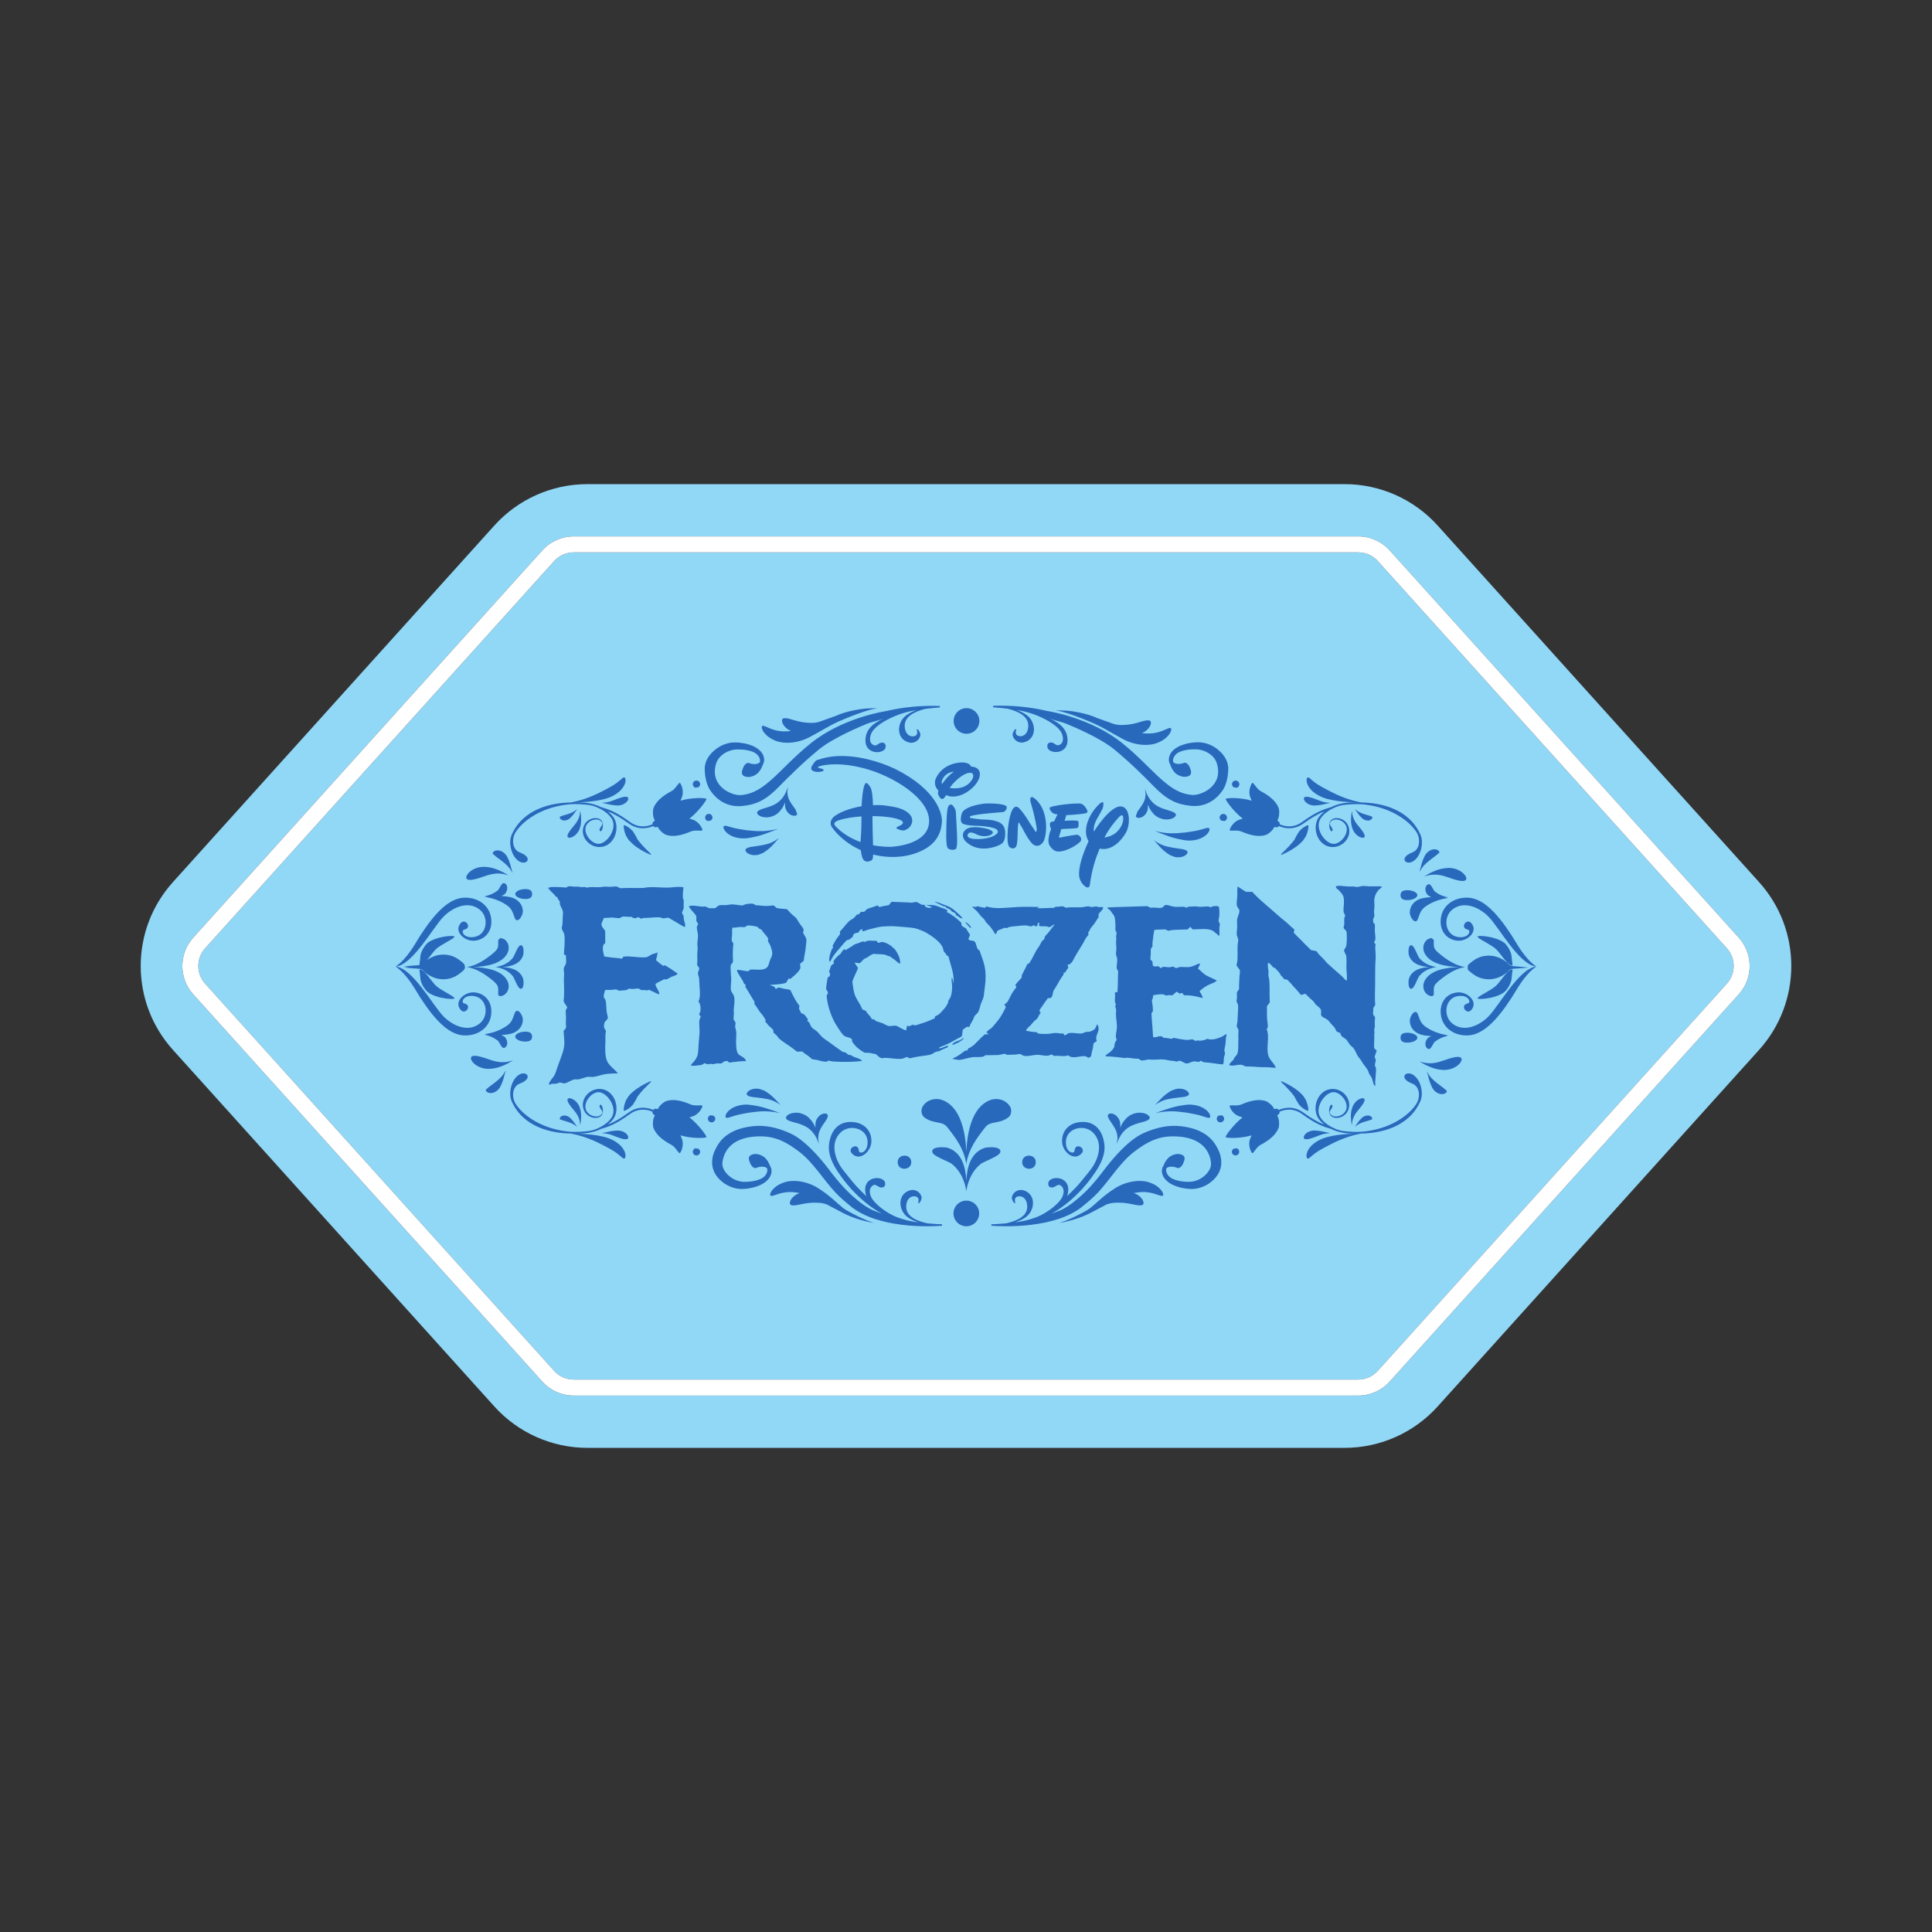 <?xml version="1.0" encoding="UTF-8"?>
<!DOCTYPE svg PUBLIC "-//W3C//DTD SVG 1.1//EN" "http://www.w3.org/Graphics/SVG/1.1/DTD/svg11.dtd">
<!-- Creator: CorelDRAW 2018 (64-Bit) -->
<svg xmlns="http://www.w3.org/2000/svg" xml:space="preserve" width="3.413in" height="3.413in" version="1.1" style="shape-rendering:geometricPrecision; text-rendering:geometricPrecision; image-rendering:optimizeQuality; fill-rule:evenodd; clip-rule:evenodd"
viewBox="0 0 3413.33 3413.33"
 xmlns:xlink="http://www.w3.org/1999/xlink">
 <rect x="0" y="0" width="3413.33" height="3413.33" fill="#333333" stroke="none"/>
 <defs>
  <style type="text/css">
   <![CDATA[
    .fil0 {fill:none}
    .fil1 {fill:#91D8F7;fill-rule:nonzero}
    .fil3 {fill:#2869BC;fill-rule:nonzero}
    .fil2 {fill:white;fill-rule:nonzero}
   ]]>
  </style>
 </defs>
 <g id="Layer_x0020_1">
  <rect class="fil0" x="-0" y="-0" width="3413.33" height="3413.33"/>
  <g id="_1364265660560">
   <path class="fil1" d="M3071.85 1756.77l-616.65 684.09c-14.11,15.72 -34.41,24.74 -55.58,24.74l-1385.91 0c-21.19,0 -41.44,-9.02 -55.61,-24.74l-616.62 -684.08c-25.74,-28.57 -25.74,-71.67 0,-100.23l616.62 -684.11c14.17,-15.71 34.43,-24.74 55.61,-24.74l1385.91 0c21.17,0 41.44,9.02 55.61,24.74l616.62 684.09c25.74,28.58 25.74,71.68 0,100.24zm35.94 -198.34l-567.8 -629.93c-42,-46.58 -101.76,-73.16 -164.45,-73.16l-1337.74 0c-62.72,0 -122.48,26.58 -164.45,73.16l-567.82 629.93c-75.93,84.23 -75.93,212.22 0,296.45l567.82 629.93c41.98,46.56 101.74,73.18 164.45,73.18l1337.74 0c62.7,0 122.46,-26.62 164.45,-73.18l567.8 -629.93c75.94,-84.24 75.94,-212.22 0,-296.45z"/>
   <path class="fil1" d="M3050.93 1675.41l-616.62 -684.07c-8.83,-9.8 -21.49,-15.43 -34.69,-15.43l-1385.91 0c-13.2,0 -25.86,5.63 -34.69,15.43l-616.62 684.09c-16.05,17.82 -16.05,44.67 0,62.49l616.62 684.04c8.83,9.89 21.49,15.43 34.69,15.43l1385.91 0c13.23,0 25.83,-5.53 34.65,-15.43l616.67 -684.05c16.05,-17.81 16.05,-44.65 0,-62.49z"/>
   <path class="fil2" d="M2399.62 2437.37l-1385.91 0c-13.2,0 -25.86,-5.53 -34.69,-15.43l-616.62 -684.04c-16.05,-17.83 -16.05,-44.67 0,-62.49l616.62 -684.09c8.83,-9.8 21.49,-15.43 34.69,-15.43l1385.91 0c13.2,0 25.86,5.63 34.69,15.43l616.62 684.07c16.05,17.84 16.05,44.68 0,62.49l-616.67 684.05c-8.81,9.89 -21.42,15.43 -34.65,15.43zm55.61 -1464.93c-14.17,-15.71 -34.44,-24.74 -55.61,-24.74l-1385.91 0c-21.19,0 -41.44,9.02 -55.61,24.74l-616.62 684.11c-25.74,28.56 -25.74,71.66 0,100.23l616.62 684.08c14.17,15.72 34.43,24.74 55.61,24.74l1385.91 0c21.17,0 41.47,-9.02 55.58,-24.74l616.65 -684.09c25.74,-28.56 25.74,-71.66 0,-100.24l-616.62 -684.09z"/>
   <g>
    <g>
     <g>
      <path class="fil3" d="M1702.45 1833.91l-0.58 -0.3c-4.68,5.98 -16.15,5.11 -19.7,12.24 4.72,0.23 5.91,-3.14 10.28,-3.36 3.04,-3.17 8.63,-3.78 10.01,-8.59zm-20.9 -115.04l0 0 0 7.49 0 -7.49zm24.26 -88.88l0 0c2.87,3.2 5.42,6.82 8.82,9.47l1.16 -0.84c-2.26,-4.36 -5.97,-7.17 -9.98,-9.75l0 1.13zm243.14 -27.33l0 0 -8.05 0 -3.39 -1.1c-3.49,-0.39 -6.98,1.36 -10.56,0.81l-3.05 -1.06c-3.65,-0.39 -8.81,1.43 -13.92,1.65 -7.73,0.33 -16.81,-0.39 -23.39,0.26l-3.33 0.58 -4.26 -2.23c-4.52,-1.03 -9.66,1.1 -14.18,0.26 -1.94,3.1 -6.36,2 -11.37,2.26 -7.47,0.29 -15.41,0.78 -21.23,0.56l3.94 -2.26c-12.02,-0.19 -25.36,-0.55 -37.86,0 -17.19,0.77 -40.58,4.62 -55.24,-1.07l-3.07 2.49 -6.65 -1.13 -6.43 -1.65 -2.76 1.36 -6.62 -0.81c2.26,3.17 5.49,5.24 8.27,8.07l7.53 9.21 5.26 5 3.33 5.33 7.56 8.04c3.29,4.23 6.49,8.66 8.85,13.37 2.96,-1.26 2.32,-4.72 4.52,-6.69l5.78 -2.2 5.92 -2.52 4 0.55 3.56 -1.71c3.91,-1.13 9.47,-1.39 14.74,-1.94 5.72,-0.58 11.46,-1.36 15.96,-1.07 3.72,0.18 6.56,1.78 9.18,1.62l4.53 -1.91 4.62 2.22c2.65,-1.35 0.83,-7.1 5.04,-6.97l-0.55 5.59c3.82,2 9.89,0.2 14.44,1.39l3.13 1.07c4.35,0 6.39,-4.85 10.21,-4.43 -4.37,4.17 -8.05,10.53 -12.22,15.28 -2.59,3.03 -6.2,4.84 -5.92,10.3 -5.75,2.84 -6.68,9.24 -10.5,14.25 -6.81,9.01 -10.24,20.09 -16.99,28.97l-3.05 1.1c-1.87,5.39 -4.87,10.02 -7.27,15.05 -1.39,2.87 -3.13,4.81 -2.19,8.34 -3.69,4.55 -8.24,8.4 -11.41,13.38l1.91 3.61c-3.14,4.26 -6.56,8.44 -9.48,13.99 -3.16,5.94 -5.71,14.15 -11.75,16.41l2.52 5.26 -5.01 9.47c-3.78,7.07 -7.3,12.08 -11.98,17.54l-6.76 8.11c-3.04,3.2 -8.59,5.65 -10.56,9.14l3.91 3.39 -6.95 0.3 -6.94 6.4c-7.05,7.07 -12.76,14.7 -22.04,18.34l-1.94 3.91 -3 -0.25c-5.79,3.81 -10.6,8.39 -16.96,11.4l-6.43 3.3 5.56 1.13 6.14 0.84c6.53,-0.2 11.79,-2.55 17.44,-3.61l7.05 -1.36c6.01,-0.39 14.31,0.61 19.15,-1.17l3.59 -2.22 5.62 0c5.23,-0.23 11.44,0.06 16.7,-0.26 3.78,-0.23 8.69,-2.52 12.28,-1.94l3.68 1.68 5 -0.29c2.78,-0.13 6.11,-0.08 9.24,-0.24l8.34 -1.16 6.33 3.33c7.07,1.42 14.67,-1.1 21.74,-1.65 8.94,-0.71 16.96,3.1 23.75,0.81l3.8 -1.65 4.75 2.78c8.37,-1.19 17.83,1.81 24.23,-1.13l4.46 2.52c7.14,2.52 17.64,-1.52 24.81,-1.1 3.65,0.21 4.81,2.3 7.27,3.04l4.46 -2.78c0.23,-5.46 1.52,-8.53 2.78,-13.35 0.87,-3.48 0.71,-7.56 1.65,-9.76l5.59 -3.87c-3.52,-7.62 2.4,-13.82 3.07,-20.06 0.3,-3.14 -0.68,-8.01 -2.23,-9.5l-3.91 7.56c-1.68,2.39 -7.17,5.27 -11.41,5.81l-4.19 0 -7.56 2.81c-7.53,0.72 -16.15,-1.97 -22.84,-0.58 -3.29,0.71 -5.17,4.2 -8.33,3.65l-1.71 -3.07c-4.53,0.87 -8.98,-0.94 -13.63,-0.87 -4.66,0.1 -9.63,1.49 -14.77,1.71 -5.71,0.24 -11.37,0.11 -16.93,-0.84l-1.17 -2c-7.07,-0.52 -13.76,-1.42 -19.73,-3 1.61,-3.69 4.94,-6.14 7.82,-8.95 2.77,-2.81 5.19,-6.24 8.14,-8.92l3.52 -2.78c2.74,-3.36 3.65,-7.82 6.91,-10.85 -4.43,-3.29 -1.3,-6.3 1.17,-9.76 3.84,-5.46 8.07,-11.98 11.37,-16.19 9.41,1.56 7.76,-7.69 9.83,-13.04l4.46 -6.98c4.26,-7.37 8.88,-15.89 13.3,-21.45l0.3 -3.58 2.87 0c0.32,-3.17 5.11,-6.88 5.2,-9.5l-1.35 -4.2c7,-0.75 9.39,-7.33 12.5,-13.05 4.65,-8.59 9.57,-15.83 14.19,-23.68 2.48,-4.13 4.43,-8.69 7.04,-12.28l3.39 -4.17 -0.57 -3.84 2.74 -3.98 0.84 -2.48c1.91,-3.1 5.2,-6.3 7.79,-10.02l6.98 -10.86 0 -4.75c1.07,-4.01 8.53,-7.75 8.05,-12.85l0 0zm211.15 228.18l0 0c-5.14,2.78 -14.73,6.07 -22.26,5.62l-4.75 -1.17 -3.62 1.65c-2.67,0.87 -6.71,1.74 -9.75,1.68 -3.04,-0.11 -4.85,-1.23 -6.98,0.58l-6.18 -3.07 -6.62 1.06c-9.05,0.55 -19.09,-2.62 -26.98,-3.59 -3.16,3.04 -6.72,0.88 -11.43,0.3l-5.3 -0.3 -4.24 -2.78c-5.01,-0.94 -9.43,2.94 -14.76,1.39 -0.58,-11.18 -1.74,-24.04 -2.52,-34.31l-0.3 -7.79 2.52 -3.62 -0.33 -7.78c-0.58,-4.14 -1.26,-8.27 -1.68,-12.25 2.23,-1.29 1.93,-4.94 2.3,-8.07 6.1,-1.04 12.46,-2.58 18.67,-1.36l4.75 1.94 3.65 -0.84 7.2 0.26 7.27 -6.39 5.88 3.61 3.62 -1.65 3.59 4.43c10.4,-0.35 19.48,1.48 27,3.36l6.08 1.61c-0.74,-5.2 -3.81,-8.2 -5.56,-12.47 4.11,-3.61 9.02,-7.33 14.21,-10.07 5.43,-2.88 11.92,-4.11 16.19,-8.34 -5.79,-3.68 -12.28,-5.65 -18.06,-8.91 -5.97,-3.26 -10.04,-8.34 -15.09,-12.25 0.59,-3.33 3.78,-5.49 3.07,-9.17 -6.3,1.32 -11.3,5.62 -18.9,6.36 -5.5,0.54 -11.44,-0.61 -16.99,0l-5.88 1.96 -5.3 -2.8 -5.85 1.13c-4.19,0.35 -9.23,-1.1 -12.21,-0.58l-4 2.26 -3.33 -3.07c-3.03,-0.81 -7.81,1.06 -10.3,-1.1l-1.07 -8.11 -3.38 -2.71c0,-3.1 0.26,-6.34 0.57,-9.79 0.29,-3.39 -0.35,-7.46 0.49,-10.05l2.55 -3.39 0 -4.72c0.19,-5.52 1.56,-12.15 1.93,-16.96l1.39 -7.52c4.17,-0.97 9.05,-0.62 13.76,-0.84l5.3 -0.26 5.81 2.49 5.01 -1.09c6.85,-0.91 16.08,-0.65 22.29,-1.13l5.85 0c2.59,-0.68 3.14,-3.88 6.1,-4.46l3.36 4.2c12.89,-0.02 26.81,-2.42 35.93,2.49l6.39 5 4.66 4.2c1.33,-4.81 0.16,-10.33 0.55,-15.34l0.87 -5.81 -2.26 -4.72c-0.55,-3.07 0.84,-6.04 1.1,-9.2 0.61,-5.69 0.23,-11.44 -0.84,-17.03 -4.45,-1.52 -11.6,-1.03 -14.41,1.65 -4.04,-3.36 -10.83,-0.83 -19.19,-1.09l-6.75 -0.81 -13.61 0.52 -2.78 1.98c-4.13,-3.14 -12.53,-1.13 -20.28,-1.68 -6.56,-0.45 -11.93,-3.52 -16.38,-3.33 -3.01,0.13 -4.65,3.94 -6.72,4.72 -2.75,1 -8.17,0.35 -13.22,0 -2.91,-0.23 -6.07,0.3 -8.08,0l-5.04 -2.74 -4.71 0.26c-20.72,0.87 -45.04,1.04 -65.69,2.2 1.04,3.62 3.66,3.24 5.27,5.3l3.07 4.52 3.36 4.46c2.35,4.46 2.26,11.59 2.52,17.8l0 8.33 2.16 4.2 -1.07 7.28 0.52 3 -0.52 6.69c-0.06,4.23 0.85,8.72 0.52,13.09l-0.77 7c0.13,2.58 1.77,5.5 2.17,8.63 0.84,6.17 -1.59,12.87 -0.49,18.09l2.2 3.88c0.32,2.07 -0.29,6.2 -0.29,9.79 0,9.69 -0.19,18.44 -0.8,27.04l-4.75 1.39c1.75,7.11 -1.85,16.19 2.22,20.61 -2.91,3.07 0.06,6.62 0.23,10.27l-0.48 7.24c0,7.07 2.32,16.38 1.68,24.55 -0.52,5.81 -2.26,11.67 -1.68,16.12l1.32 4.72 -3 4.78 -1.39 8.05c-1.59,3.33 -4.46,6.17 -6.94,8.33 -2.69,2.49 -6.33,3.91 -8.69,6.98 2.36,1.62 5.46,0.97 8.37,1.1 8.66,0.52 18.12,1.78 25.94,2.81 5.46,-1.71 12.25,0.72 19.46,1.1l4.78 0 4.13 2.81c3.88,1.29 9.57,-1.1 13.61,-1.42l5.85 0.29c6.91,0.3 14.34,-0.8 20.96,-0.29 3.81,0.29 7.72,1.55 11.47,1.97l6.14 0.57 5.59 1.11 4.43 -1.39c4.3,-0.05 7.79,4.23 12.5,4.72 4.32,0.45 8.2,-3.07 13.09,-3.59 3.19,-0.39 6.59,1.13 8.91,0.78l3.88 -1.91 3.62 2.23c4,0.97 9.24,0.84 14.21,1.61 7.56,1.2 14.93,2.26 21.14,2.55 1.45,-3.52 0.91,-7.49 1.45,-11.69 0.32,-3 2.16,-5.65 1.93,-8.34l-1.06 -3.65c-0.26,-3.36 1.33,-7.79 1.91,-11.95 0.62,-4.59 0.42,-9.38 1.1,-12.83l1.11 -4.72c-3,-0.11 -4.85,2.3 -7.21,3.62l0 0zm-656.25 33.37l0 0c-7.23,0.65 -8.14,-6.17 -14.47,-5.56 -8.27,-5.3 -16.19,-11.53 -24.59,-17.51 -4.07,-3 -8.76,-5.62 -12.18,-8.91 -3.72,-3.49 -6.53,-7.69 -10.3,-10.85 -3.07,-2.56 -6.95,-4.17 -9.21,-7.56l-3.65 -7.82 -3.04 -1.97 0.84 -3.56c-3.62,-3.94 -5.33,-9.6 -11.98,-10.33 -0.61,-3.63 -3.52,-5.76 -3.62,-9.21l0.87 -3.59 -4.49 -6.39c-4.88,-7.11 -7.98,-14.57 -11.7,-21.74 -2.68,-1.35 -6.52,-1.58 -10.63,-2.2 -3.78,-0.65 -8.04,-2.65 -10.8,-2.23l-4.2 2.52 -2.78 -3.94 -7.85 -3.36c4.75,-0.39 10.15,-0.52 15.35,-1.1 3.68,-0.42 11.24,-1.29 13.63,-2.84l4.13 -7.18c3.91,1.65 5.65,-1.68 8.43,-3.91 5.01,-4.1 10.5,-9.2 12.53,-14.76l-0.58 -7.53 6.17 -5c0.87,-1.91 0.61,-5.69 1.39,-8.88 1.33,-5.98 2.3,-11.41 2.75,-18.13 0.16,-3.39 1.03,-6.91 0.84,-9.76 -0.39,-6.04 -5.3,-9.76 -6.07,-13.92 4.01,-5.11 -3.13,-11.05 -5.59,-14.76 -2.65,-3.94 -4.36,-7.76 -7.24,-11.11l-8.43 -7.24 -6.65 -7.27c-2.56,-0.93 -6.53,-0.78 -9.76,-1.16 -3.17,-0.39 -7.11,-0.52 -9.47,-1.65l-4.17 -3.88c-2.13,-0.55 -6.13,0.32 -9.43,0.55 -6.69,0.45 -12.02,-0.33 -17.31,-0.81l-5.23 -0.32 -4.56 -2.52c-2.85,-0.65 -7.79,-0.26 -11.41,0.29 -3.56,0.52 -6.01,2.81 -9.76,2.55 -6.2,-0.55 -11.95,-2.17 -18.35,-1.71l-7.81 1.09c-5.11,0.43 -9.79,-0.67 -13.89,0.87l-6.4 4.72 -9.21 0c-3.55,-0.35 -5,-2.62 -7.85,-3.07l-4.68 0.26c-8.28,-0.3 -16.54,-3.14 -24.49,-0.81 0.91,3 3.98,5.88 6.65,9.2 2.23,2.81 6.01,6.04 6.66,9.21l0 7.79 3.36 5.56 -2.2 3.65c-1,3.98 1.29,10.17 1.68,15.57 0.33,5.07 -0.93,10.46 -1.13,14.99l0.55 7.27c0.19,3.22 -0.39,6.3 -0.55,9.5 -0.36,5.49 0.39,10.96 0,16.18l-0.55 4.69 3.87 5.59c0.39,2.94 -2.13,6.23 -2.2,9.2 -0.06,2.78 1.62,5.65 1.94,8.59 0.48,4.59 0.48,9.21 0.84,13.93 0.68,9.82 1.78,20.04 -1.91,27.59 3.1,2.62 4.52,11.21 3.23,17.84l-2.17 4.45 3.04 4.49 -2.2 5.27c-1.29,6.98 0.55,15.93 0,23.68 -0.48,6.53 -1.23,13.93 -1.68,20.9 -0.52,7.21 -0.32,15.06 -2.55,20.29 -2,4.79 -5.23,9.08 -8.37,11.96l-3 3.97c6.27,1.65 13.37,-0.51 19.42,-0.87l5 -3.1 5.62 2 4.72 -0.87 5.01 0.58 6.46 -1.39 7.79 0.25 5.04 -3.58 5.26 -1.1 4.2 3.04 5.85 -0.84c6.49,-0.57 13.05,-1.74 18.64,-1.65l4.75 0c-1.78,-8.17 -10.99,-7.92 -14.51,-13.95 -2.68,-4.63 -2.78,-11.6 -3.07,-18.39 -0.26,-6.85 1.13,-14.99 0,-21.68l-1.68 -7 0.84 -6.98 -3.33 -5.27c-0.68,-3.04 0.29,-7.65 0.29,-11.98l-0.29 -5.3c0.55,-7.14 2.17,-15.67 0.84,-22.81 -0.84,-4.59 -5.39,-8.85 -5.85,-12.54 -0.71,-6.26 0.97,-14.67 0.55,-22.03l-0.55 -5.29c0,-5.17 -1.04,-13.28 0,-17l3.36 -4.13c0.84,-2.81 0,-8.59 0,-12.82 0,-5.98 0.35,-11.57 0.55,-16.19l0.55 -4.49 -2.78 -4.43c-0.65,-3.33 0.39,-7.89 0.52,-11.7 0.17,-4.2 -0.52,-8.24 0.61,-11.96 4.17,0.48 8.43,-0.77 12.8,-1.13 3.23,-0.24 7.01,0.71 9.46,0l3.65 -2.49c2.69,-0.52 7.2,0.06 10.27,0.55l7.27 1.39 4.43 3.91 2.81 0.84 3.07 4.17c3.26,4.39 7.59,8.2 9.69,12.79 -2.32,3.81 0.91,6.26 2.3,9.21 1.81,3.84 4.01,9.98 4.46,14.79 0.51,5.94 -2.23,9.05 -3.94,13.6 -1.61,4.3 -1.97,7.91 -3.91,10.89 -5.46,8.62 -19.19,4.94 -30.92,5.56l-2.52 2.49c-2.55,0.94 -7.69,-0.26 -11.11,-0.84 -3.94,-0.57 -7.53,-1.54 -9.98,-0.8 0.52,3.91 3.1,6.91 4.98,10.28 2.58,4.91 5.91,8.26 7.49,13.73l3.1 2.17c-1.68,3.84 0.87,5.45 2.2,7.85 3.52,6.14 6.92,11.7 10.59,17.8l2.78 4.17 -0.26 3.94 4.17 5.59 5.01 7.76 5.59 6.68 4.78 7.5 0 4.2 2.69 2.77 2.52 3.3c2.71,3.1 7.56,5.49 8.72,9.27l0.22 3.59 5.56 4.78 3.88 5c5.65,5.69 16.77,12.08 23.97,17.48l7.89 6.13c3.06,0.78 7.75,-0.57 9.69,0 3.49,3.52 9.02,6.3 13.05,9.79l4.2 3.62c2.43,0.84 6.14,0.81 9.47,1.62 3.2,0.81 6.59,1.91 9.17,2.3l6.43 0.78 3.65 -1.91c2.13,-0.32 5.59,1.16 8.63,1.39 17.64,1.16 34.73,0.8 50.98,-0.84 -4.07,-5.82 -14.28,-5.46 -19.22,-10.34l0 -0.02zm147.64 -270.68l0 0 7.72 3.84 6.75 3.39 3.88 0.81 3.07 2.74 5.33 2.3 3.65 3.88c3.1,1.87 7.01,2.01 6.94,6.43 4.52,0.88 7.04,6.59 11.92,5.3l-4.98 -5.3c-5.3,-4.81 -10.66,-10.43 -17.03,-13.96 -3.78,-2.06 -8.49,-3.46 -12.79,-5.26 -4.43,-1.87 -9.01,-3.74 -13.99,-4.49l-0.48 0.32zm6.66 258.45l0 0c2.68,-2.52 6.52,-3.61 10.02,-4.97 7.88,-3.04 13.11,-6.37 20.38,-10.34l10.01 -5.3c2.37,-3.11 1.3,-8.98 2.75,-12.47l6.98 -4.81 4.13 0.29 2.49 -5.52 3.69 -6.43 3.06 -6.95c1.36,-2.68 4.92,-4.45 6.63,-7.56 1.78,-3.2 2.77,-8.3 4.17,-13.05 1.78,-5.91 5.04,-10.11 5.56,-15.61 1,-9.72 2.55,-18.51 3.13,-27.3 0.65,-12.54 -0.58,-23.1 -3.61,-32.57 -2.23,-6.75 -4.85,-14.28 -7.02,-20.35 -6.46,-2.13 -4.39,-12.37 -9.14,-15.93 -2.91,-2.2 -9.86,-0.23 -10.37,-4.43l2.81 -7.2 -3.56 -5.33 -3.61 -5.85c-3.07,-2.45 -9.54,-3.26 -8.07,-9.72 -7.53,-7.46 -15.8,-14.31 -26.01,-19.26l1.43 -2.54c-2.72,-3.01 -7.72,-3.79 -12.22,-5.56 -4.23,-1.65 -9.17,-3.78 -13.63,-4.17l-7.5 -0.26 -5.01 -0.3 11.34 4.17c-5.1,2.85 -12.89,0.94 -13.92,-4.46l-3.01 0.59c-4.3,-0.78 -7.17,-4.85 -12.28,-5.27l-6.94 1.36 -7.27 -0.55c-7.49,-0.33 -15.34,-0.48 -21.42,-0.81l-6.98 -0.32 -4.72 5.85c-5.24,1.49 -11.83,1.61 -16.45,3.62l-3.61 -3 -4.75 1.65c-4.61,1.91 -11.21,3.17 -14.47,5.3l-4.52 4.48 -4.36 -0.32c-3.46,0.74 -3.72,5.98 -8.11,4.75l-5.59 6.43 -7.46 4.69c-6.69,5.87 -11.24,13.31 -17.57,19.5 2.1,4.04 -0.71,5.72 -2.78,8.66 -2.88,3.81 -4.68,6.46 -6.69,10.57 -1.68,3.36 -4.46,5.85 -1.97,8.88 -2.68,1.68 -3.17,4.59 -4.46,8.14l-1.68 5.56c-0.81,3.91 -1.97,8.95 0.26,11.44l2.81 -4.78c3.2,-6.5 8.07,-12.28 12.86,-17.57 4.87,-5.43 9.17,-11.28 14.41,-16.12 5.07,-0.05 6.46,-3.78 10.02,-5.3 0.65,-5.07 4.23,-8.3 9.82,-7.49 1.62,-2.88 3.81,-6.72 7.76,-6.39l-0.81 3.32c3.36,0.62 6.49,-1.16 9.4,-2.26 3.2,-1.09 6.62,-1.65 9.82,-2.48 6.5,-1.69 13.15,-3.49 20.91,-3.65 5.36,-0.11 10.95,-0.62 16.09,-0.23 11.63,0.81 23.33,1.55 34.31,3.04 5.36,0.74 11.34,3.09 16.44,5.26 4.97,2.1 9.5,4.88 13.95,7.82 7.4,5 18.38,13.34 21.68,21.97l1.62 6.17c1.23,2.49 4.46,4.1 5.07,7.27l3.1 1.36c3.65,15.02 10.5,29.78 9.14,47.91 -1.46,-3.46 -0.78,-8.14 -3.3,-10.02 -0.68,5.69 0.97,11.02 0.84,16.7 -0.17,7.66 -1.26,14.73 -3.62,19.23l-3.07 4.78 -0.26 2.71c-1.26,4.26 -4.94,9.4 -8.17,12.79 -4.75,5.24 -8.43,10.15 -15.06,12.06l-0.26 3.36c-7.11,3.39 -17.09,7.4 -25.88,10.02 -4.91,1.42 -9.63,4.13 -13.35,1.35l-6.43 3.11 -3.36 -1.43 -1.97 8.69c-6.49,-2.09 -11.43,-5.68 -17.19,-8.4 -4.43,-0.45 -8.14,0.74 -12.02,0.55 -5.63,-0.36 -7.98,-3.33 -12.5,-5.01 -6.62,-2.42 -12.37,-2.84 -15.31,-7.24l-3.39 0.52c-1.49,-4.56 -5.3,-7.72 -8.08,-11.11l-2.48 -3.91 -6.14 -2.55 -2.52 -5.49c-3.52,-7.3 -9.79,-14.9 -11.92,-23.68 -0.71,-2.75 -1.45,-6.62 -2,-10.08 -0.48,-3.49 -1.36,-8.21 -1.13,-10.82l2.26 -5.85c2.43,-5.81 5.5,-11.43 7.53,-17.29 -1.39,-3.55 -5.17,-6.17 -5.59,-9.72l8.08 1.39c3.65,-2.03 5.78,-6.04 9.24,-8.36l3 -1.1c4.2,-2.26 7.85,-6.23 13.15,-7.27 8.56,1.23 20.16,-0.48 25.3,4.17l2.52 -0.26c3.26,3 7.01,4.91 10.59,7.82 2.49,2 4.69,4.84 8.08,5.81 0.94,-10.27 -4.72,-18.87 -9.24,-25.65 -2.87,-1.98 -5.81,-5.69 -9.98,-8.08 -3.81,-2.17 -9.27,-5.14 -13.67,-4.72l-5.81 1.65 -3.36 -3.88c-6.69,0.69 -16.74,-1.87 -19.78,2.52 -3.17,-2.62 -7.37,0 -11.14,1.36l-8.05 2.85 -3.94 3c-3.85,2.59 -8.02,4.46 -10.89,6.75l-2.52 -1.46c-3.3,1.71 -4.88,5.17 -6.95,8.11l-5.56 4.75c-2.78,2.91 -5.3,5.24 -6.94,8.91l1.1 3.07 -4.14 3.07c-2.52,2.97 -2.87,7.98 -4.78,11.7 2.91,2.64 2.49,9.69 -2.2,9.98 -1.04,7.14 -2.84,13.83 -2.81,21.22 1.32,1.88 3.49,4.33 3.04,7.24l-2.23 3.91c1.49,16.54 6.33,31.41 13.12,45.04 2.13,4.36 5.27,9.02 8.11,13.44 2.85,4.52 6.07,9.37 9.46,12.28 3.52,2.97 12.57,2.9 14.19,6.91l0.26 3.91 4.2 5.3c3.78,4.43 6.49,6.46 10.85,9.75l6.69 4.14 7.53 0.32c3.91,0.03 8.01,1.91 11.69,1.93 3.75,1.85 6.5,6.86 11.73,7.53l5.01 -0.58c9.53,-0.15 20.96,2.88 31.17,1.39l8.08 -3.04 3.91 2.23c2.07,0.29 5.91,-1.1 9.18,-1.69 3.23,-0.57 6.65,-1.16 9.46,-1.68 6.33,-1.09 13.86,-1.44 19,-3 5.36,-1.74 8.24,-5.97 14.15,-5.62 2.65,-1.48 6.07,-3.03 9.14,-4.43 3.13,-1.45 7.56,-2.2 8.17,-5.29 -5.59,-0.72 -10.6,5.1 -17.31,4.13l0 0.01zm-450.65 -234.48l0 0 -2.3 -3.36c-0.74,-3.72 2.1,-6.72 2.56,-8.95 0.45,-2.04 -0.13,-5.43 0,-8.36l0.32 -6.14 -1.45 -3.29c-0.55,-3.33 -0.03,-7.95 0,-11.73l0.87 -8.04c-7.17,-1.56 -16.38,-0.26 -22.94,0.29 -12.28,1 -25.94,-1.32 -39.99,-0.29l-7.85 1.09c-10.4,0.52 -23.49,-0.26 -34.89,0.26l-5.78 0.3 -6.4 -3.04c-2.88,-0.35 -6.98,0.42 -11.15,0.55 -3.85,0.15 -8.01,-0.52 -11.73,-0.26l-5.85 0.84c-8.75,0.62 -18.87,-1.29 -24.2,1.07 -2.29,-2.2 -5.46,-1.04 -9.2,-1.07l-6.43 -0.84 -7.2 0c-3.69,-0.32 -7.33,-1.16 -9.76,-0.57l-4.17 2.19 -5.56 -0.52c-6.37,-0.48 -14.93,-0.72 -20.65,-0.52l-5.62 1.61 5.07 5.91c2.78,3.04 6.36,5.11 8.04,8.86 3.36,0.65 3.75,3.23 5.3,5.84l2.48 3.65 0 3.59c0.91,5 4.69,8.95 5.37,13.92 0.48,3.62 -0.16,7.89 -0.32,12.02 -0.09,3.91 0,8.14 -0.52,11.69l-1.13 5.27c0.26,3.91 4.13,7.85 4.72,12.79 1.36,11.57 -0.49,23.88 -0.84,33.73l3.65 2.23c-0.26,4.49 0.87,8.72 0,13.66 -0.61,3.33 -3.59,6.01 -3.91,9.47 -0.35,3.39 0.87,7.56 0.55,11.41 -0.58,7.17 -0.35,14.25 0,22.54 0.26,5.92 -0.06,12.22 -0.29,17.29l-0.52 5.59c0.52,4.59 5.91,8.11 6.4,12.76 -3.91,2.35 -2.56,8.14 -2.23,15.06 0.2,4.2 -0.39,8.59 -0.26,11.98l0.52 6.39c-0.39,3.69 -3.98,5.24 -4.43,7.57l0.52 7.27 0.55 7.46c0.91,11.54 -1.29,18.84 -4.13,27.04 -2.78,7.98 -5.69,15.67 -8.4,23.13 -1.39,3.88 -2.39,8.02 -4.17,11.66 -3.1,6.43 -9.24,10.41 -10.59,18.13l5.59 -1.68c2.43,-0.42 5.69,0.11 8.59,-0.55l5.3 -1.97 7.27 1.68c6.78,-0.32 12.79,-6.75 20.35,-7.24l3.33 0.29c7.11,-0.42 13.02,-4.36 19.48,-4.72l7.52 0.3c5.78,-0.43 11.5,-2.49 17.03,-3.94 8.63,-2.2 18.15,-2.17 27.56,-2.46 -5.81,-7.52 -14.24,-12.37 -18.67,-20.93 -4.17,-8.2 -4.04,-22.87 -3.33,-34.25 0.26,-4.17 -0.19,-8.37 0,-12.24l0.87 -7.82 -3.04 -5.01c-0.94,-3.87 0.26,-8.53 1,-10.33l5.37 -6.14c0.55,-2.75 -1.33,-7.75 -1.97,-12.24 -1,-7.07 -0.16,-16.09 -2.55,-21.42l-2.49 -3.91c-0.68,-3.91 1.59,-9.99 2.26,-12.83 3.62,-0.62 6.88,-0.11 10.28,-0.24 3.29,-0.2 7.2,-1.19 10.34,-0.57l3.91 1.94 6.65 -0.56 6.66 -0.59 4.23 -2.52 5.81 0.62c3.84,0 8.72,-1.3 11.76,-0.62l4.2 2.52 4.72 0 5.81 0.59 3.33 -1.09 8.88 4.2c3.13,1.55 6.04,3.23 9.24,3.85 -0.19,-7.07 -5.91,-10.98 -6.98,-18.13 4.33,-3.65 10.47,-5.46 15.31,-8.59 5.04,1.88 8.53,-2.36 13.63,-4.49 3.07,-1.29 10.15,-2.71 10.05,-5.84l-6.72 -4.46c-2.36,-1.48 -4.59,-3.55 -7.49,-5.01l-7.79 -4.75 -3.3 0.87 -6.43 -4.75 -6.17 -5.3 1.71 -6.69 1.07 -6.95 -5.01 1.97 -4.69 1.36c-3.94,1.71 -7.27,4.97 -10.89,5.27 -13.34,1.26 -26.23,-2.75 -39.87,-1.11l-2.49 3.63 -5.04 -0.81c-7.53,-0.48 -19.03,-1.88 -26.1,-3.07 -1.81,-5.91 -5.59,-20.51 1.58,-23.39l0 -21.45c-1.42,-2.97 -6.4,-7.59 -6.62,-11.15 -0.32,-4.04 3.33,-7.72 3.91,-11.96 5.04,-0.23 9.43,-0.64 14.18,-0.84 4.94,-0.2 9.95,1.59 14.44,0.84l4.2 -2.26c4.81,-1 10.66,0.77 16.12,0 1.45,1.42 4.65,2.94 7.82,2.52l3.91 -1.94 6.14 3.01c2.26,-2.04 5.52,-1.43 9.76,-1.61 7.36,-0.32 18.44,-1.74 24.52,-0.55l3.39 1.39c3.16,0.32 7.3,-1.36 9.98,-1.13 7.37,4.01 14.67,8.66 21.71,12.83l7.24 3.85c1.78,-4.3 -1.23,-9.66 -1.87,-14.44l-0.58 -6.11 0 0.02zm1234.2 -50.41l0 0 -2.74 2.42c-5.65,3.97 -10.3,11.5 -10.98,20.61 -0.23,3.72 0.42,7.69 0.32,11.7l-0.81 8.66c0.03,3.17 0.91,6.46 0.48,8.94l-1.97 4.17 0 5.85 2.53 3.07c1.26,2.97 0.09,8.14 0.35,11.96 0.29,5.74 1.7,11.59 0.8,16.15l-2.19 4.17 2.84 3.65 -0.65 4.13c0,7.04 1.17,14.31 0.65,21.78 -1.45,18.64 -0.32,41.06 -1.19,61.02 -0.1,3.87 -0.06,7.98 0,11.69l0.55 8.34 -3.36 5.27 -0.55 10.59c0.42,3.14 3.26,3.85 3.65,6.98l-0.55 4.72c-0.35,3.74 0.29,8.21 0,11.4 -0.35,2.97 -2.2,5.79 -0.35,8.66 -0.88,3.65 -0.56,8.56 -0.56,14.18 0,4.78 -1.1,12.28 0.32,15.31l3.94 3.65 -1.91 5.59 -1.8 5.85 2.06 4.43c0.33,3.36 -1.96,7.13 -1.45,10.85l1.71 3.61c0.78,4.33 -0.52,11.15 -0.52,16.48l-0.65 6.95c-0.45,3.13 1.1,6.46 -0.8,8.92l-2.04 -3.33c-1.19,-3.78 -2,-8.79 -3.88,-12.24l-4.13 -6.4 -1.59 -4.72c-2.06,-4.4 -5.94,-8.53 -8.95,-12.89l-4.19 -6.69 -4.78 -6.13c-3.01,-4.75 -5,-10.76 -8.27,-15.06l-5.61 -4.98 -6.11 -8.92c-2.46,-2.97 -7.94,-5 -9.79,-8.04l-1.94 -4.72 -5.81 -1.93 -3.91 -7.27c-1.09,-1.75 -4.09,-4.07 -6.36,-7.01 -2.43,-3.17 -4.62,-5.79 -7,-7.53 -3.3,-2.3 -8.95,-3.98 -10.25,-6.92 -1.04,-2.32 0.35,-5.43 -0.29,-8.94 -0.91,-4.72 -6.3,-7.11 -9.78,-10.82l-3.43 -5.04 -7.56 -6.69 -6.91 -6.94 -7.78 2.26 -5.81 -6.98c-4.46,-5.24 -7.85,-7.98 -11.96,-13.41l-6.2 -6.43 -6.07 -1.39 -2.26 -3.32 -2.81 -2.49 -2.54 -4.46c-2.65,-3.84 -5.95,-6.2 -8.02,-9.21l-3.04 -0.81c-2.91,-3.03 -5.17,-6.72 -9.15,-8.66 -1.8,4.72 0,10.85 0.52,15.6l-0.29 6.66 1.39 7.27c1.48,11.37 0.42,24.91 0.91,35.12l0.22 5.56 -5.01 6.68c0.16,7.18 -0.2,15.02 0.28,22.55 0.46,7.33 3.05,13.98 -0.83,18.41 5.75,12.18 -1.03,31.63 2.81,45.62 1.68,6.4 6.85,11.69 10.53,16.48l3.07 5.81 -5.84 -0.23c-7.15,-1.2 -16.05,-0.52 -24.82,-1.1 -3.84,-0.29 -7.94,-0.68 -11.91,-0.84 -4.33,-0.29 -8.83,0.3 -12.26,-0.58l-4.45 -2.26c-8.41,-1.74 -16.06,3.14 -23.2,0.3 0.65,-4.46 5.33,-6.39 7.69,-10.05l1.72 -3.59 4.26 -4.97c3.2,-6.66 1.78,-18.54 2.49,-27.33l-0.24 -6.94c0,-3.43 0.81,-7.21 0.24,-9.76l-2.76 -5.07c-0.61,-3.13 0.84,-6.24 1.1,-9.43 0.35,-4.74 0.45,-10.98 0.84,-16.99 0.22,-3.91 0.71,-9.05 0,-12.8l-2.48 -5.59 0.81 -7.79c0.16,-3.13 -0.49,-6.39 0,-8.59l3.65 -5.33 0 -7c0.17,-3.91 0.55,-8.54 0.59,-13.06 0.09,-4.94 1.42,-9.4 0.84,-12.85 -0.65,-3.36 -5.63,-6.43 -5.88,-10.24l1.09 -4.46c1.56,-8.56 0.1,-21.23 0.84,-31.21 0.23,-2.97 1.3,-6.17 1.13,-8.66l-2.52 -7.81c-0.54,-4.04 0.39,-9.18 0.55,-13.93 0.22,-4.91 -0.64,-9.98 0,-14.18 0.71,-4.98 4.33,-10.47 3.95,-15.38 -0.23,-3.16 -3.98,-5.81 -4.5,-9.14 -0.74,-4.98 0.59,-11.5 0.81,-17 0.29,-5.88 -0.65,-11.6 0.87,-16.41l6.97 4.69 7.53 4.78 11.11 0c10.05,11.41 22.13,21.01 33.7,31.18 8.6,7.59 17.02,15.09 26.17,22.32 3,2.4 5.59,5.11 8.4,7.79l6.07 5.27 -1.09 5.59 7.49 7.78c6.04,5.3 9.47,9.92 15.31,15.29l7.73 7.59 9.63 1.94 3.09 4.2c3,3.78 7.49,7.49 10.56,10.89l4.37 5.23c8.04,7.46 16.98,15.38 25.35,22.55 3.62,3.1 6.11,7.11 9.85,9.46 1.32,-6.17 0,-13.53 -0.29,-21.16 -0.29,-7.49 0.65,-15.41 -0.29,-22.29 -0.48,-3.58 -4.23,-7.56 -3.91,-10.83l3.59 -6.2c1.39,-5.05 1.48,-16.96 1.13,-23.39l-0.52 -3.01c-1,-2.94 -4.74,-4.43 -5.07,-7.56l1.19 -4.72c0.4,-3.26 -0.48,-8.2 0.26,-11.95l1.39 -4.46 -2.56 -5.04c-1.06,-5 0.2,-10.57 0.26,-15.34 0.09,-4.62 0.55,-9.89 -1.42,-14.19 -1.43,-3.29 -4.59,-6.59 -6.85,-9.2 -2.17,-2.33 -5.65,-3.23 -5.88,-7.5 5.17,-2.17 15.25,0.11 21.68,0.3 3.45,0.11 6.91,-0.21 10.07,0l5.17 0.87c3.36,-0.02 6.65,-1.42 9.85,-1.74 3.98,-0.32 7.92,0.55 11.93,0.58 3.87,0.03 7.82,-0.02 11.75,0 3.66,0.03 7.85,-0.84 11.11,1.16z"/>
      <path class="fil3" d="M1918.4 1436.72c-9.5,2.23 -34.5,3.46 -34.5,3.46l-3.07 9.92c0,0 12.37,-1.14 21.48,-0.21 0,0 2.88,-0.29 3.27,3.39 0.16,3.36 -0.29,7.08 -0.29,7.08 0,0 -0.2,2.22 -3.3,2.81 -3.46,0.58 -26.91,1.56 -26.91,1.56l-3.78 12.89c0,0 -1.41,2.94 1.72,2.13 2.94,-0.81 27.55,-5.53 30.66,-4.89 3.58,0.91 7.43,5.5 6.32,9.67 -1.26,5.24 -25.93,20.91 -40.89,19.87 0,0 -7.82,0.46 -14.44,-10.11 -6.3,-10.14 2.3,-29.33 2.3,-29.33 0,0 -3.94,-8.99 -1.07,-11.96 0,0 1.62,-1.52 6.5,-1.91l5.98 -12.44c0,0 -6.88,0.45 -10.91,-4.59 -3.72,-4.78 -4.01,-6.98 -1.14,-8.27 3.1,-1.58 31.6,-6.81 51.27,-6.17 0,0 6.86,-0.72 12.83,11.11 0,0 2.88,4.84 -2,5.98l0 0.02z"/>
      <path class="fil3" d="M1844.52 1484.78c-2.52,5.92 -9.21,12.28 -17.36,8.33 -8.27,-3.94 -21.28,-30.59 -21.28,-30.59l-5.88 -9.59c0,0 -1,-1.94 -1.71,8.85 -0.71,10.82 0.22,31.92 -4.2,35.28 -4.01,3.26 -8.95,1.9 -11.6,-1.91 -2.27,-3.84 -3.23,-12.93 -1.94,-28.95 1.42,-15.96 5.11,-32.98 9.82,-38.28 4.75,-5.24 8.69,-1.43 10.11,-0.03 0,0 6.27,5.69 16.74,22.55l1.84 3.16 10.63 15.83 1.38 0.23 0.62 -5.39c0,0 -1.94,-17.38 -10.76,-46.75 0,0 -1.33,-3.65 -0.43,-7.11 0.91,-3.43 4.3,-1.84 4.3,-1.84 0,0 13.47,6.69 20.07,28.59 6.45,21.87 2.13,41.65 -0.35,47.62l0 -0.01z"/>
      <path class="fil3" d="M1778.43 1428.55c-1.26,2.23 -1.91,5.46 -7.46,6.3 0,0 -54.34,3.85 -57.05,7.59 0,0 -1.81,2.26 1.13,2.88 3.07,0.64 15.31,2.26 21.16,2.55 6.39,0.07 27.68,0.2 35.41,9.82 0,0 4.49,4.52 4.33,14.79 -0.17,10.57 -2.07,14.35 -6.17,18.12 -4.23,3.52 -41.03,20.1 -64.74,-5.2 0,0 -10.92,-12.21 3.72,-21.45 0,0 10.63,-6.46 37.54,1.06 0,0 8.21,2.91 7.82,5.95 -0.49,3.2 -6.72,6.56 -15.8,6.36 -8.85,-0.23 -15.35,-4.46 -14.05,-3.78 1.16,0.45 -9.5,-5.17 -12.86,-1.43 -3.23,3.59 -2.49,5.79 0.78,7.92 8.24,4.65 40.02,3 49.52,-7.59 0,0 3.84,-4.36 -1.94,-7.79 -5.75,-3.33 -22.22,-5.26 -28.63,-5.56 -6.1,-0.32 -28.88,0.1 -32.27,-5.91 0,0 -3.23,-4.13 0.29,-15.67 3.87,-12.18 30.43,-16.86 41.83,-17.93 0,0 31.69,-1.19 37.61,5.24l-0.17 3.71 0 0z"/>
      <path class="fil3" d="M1688.76 1499.84c-3.84,2.81 -11.95,1.56 -14.31,-1.52 -2.3,-2.94 -3.07,-14.12 -2.62,-31.85 0.39,-17.9 0.74,-39.99 4.69,-43.52 3.97,-3.52 6.52,-0.42 8.11,1.97 1.74,2.39 3.78,5.07 4.2,10.66 0.42,5.59 1.81,34.96 1.81,34.96 0,0 1.68,26.52 -1.87,29.3z"/>
      <path class="fil3" d="M1666.47 1374.46c-3.3,5.26 -3.46,8.43 -1.94,10.59 3.84,-5.74 10.7,-14.76 20.74,-21.68 -7.79,0.72 -14.34,4.11 -18.8,11.09zm44.84 -8.91l0 0c-10.24,1.52 -26.01,15.24 -33.48,26.49 11.54,2.13 31.8,1.26 40.88,-17.15 0,0 4.33,-11.38 -7.4,-9.33zm-14.48 39.44l0 0c-11.18,3.75 -18.77,2.56 -25.3,-0.26 -2.81,4.97 -4.52,6.56 -6.65,6.82 -3.2,0.35 -6.07,-4.75 -6.63,-6.4 -0.48,-1.26 -2.07,-3.43 -0.19,-8.37 -6.33,-5.72 -6.78,-13.28 -5.75,-18.48 1.55,-5.94 12.21,-28.52 44.71,-31.24 0,0 15.86,-1.16 18.57,7.33l0.55 -0.03c0,0 15.38,0.03 15.02,13.76 -0.07,13.74 -17.02,30.96 -34.34,36.87l0 -0.01z"/>
      <path class="fil3" d="M1976.5 1444.05c-5.98,6.56 -16.67,18.87 -25.23,35.61 9.08,-1 17.74,-5.91 20.35,-8.47 4.31,-3.84 14.25,-14.15 12.67,-27.85 0,0 -0.94,-7.07 -7.79,0.71zm-33.76 55.21l0 0c-7.47,18.38 -13.83,36.93 -17.38,64.78 0,0 -0.84,5.39 -5.33,3.59 -4.44,-1.58 -11.8,-8.95 -13.39,-19.22 -1.61,-13.47 4.4,-36.18 16.61,-62.29 -3.59,-5.78 -6.01,-14.09 -3.91,-25.91 0,0 3.03,-21.9 24.97,-41.68l4.14 -1.58c1.77,0.71 0.99,7.85 -0.36,11.31 -1.45,3.49 -11.08,20.39 -11.08,20.39 0,0 -6.17,11.46 -4.43,20.48 11.47,-17.77 37.67,-53.53 53.89,-42.29 10.24,7.3 10.24,30.85 2.52,44.59 -6.07,10.72 -23.26,33.05 -46.26,27.84z"/>
      <path class="fil3" d="M1477.86 1450.85c-6.98,3.36 -2.13,8.4 -2.13,8.4 13.15,14.06 29.33,22.94 44.62,28.36 1.81,-24.35 1.55,-32.91 1.68,-45.19 -24.04,1.71 -37.89,5.52 -44.16,8.43l0 0zm135.4 58.05l0 0c-28.66,8.69 -55.73,4.62 -70.62,0.87 -0.26,5.85 -0.94,8.34 -1.91,9.37 -1.23,1.27 -10.63,6.69 -15.8,-1 -2.26,-3.65 -3.39,-10.24 -4.1,-16.09 -33.31,-15.19 -48.69,-37.28 -49.14,-38.28 -0.8,-0.69 -8.46,-8.59 -0.84,-18.32 7.11,-8.81 30.43,-17.61 51.4,-21.13 0.68,-17.93 2.71,-31.56 5.2,-37.73 3.04,-7.21 6.85,-0.71 10.24,4.1 2.81,3.62 4.49,19.26 4.62,31.82 13.73,-0.71 21.84,0.33 37.12,3.07 19.9,3.56 33.28,13.74 32.18,25.27 -0.98,11.28 -11.41,16.03 -15.31,16.38 -4.14,0.32 -10.6,-2.65 -10.6,-2.65 -4.52,-2.07 -0.35,-3.94 4.98,-6.27 5.78,-2.84 4.46,-5.78 4.46,-5.78 -2.13,-6.27 -28.04,-10.69 -53.69,-10.66 -0.13,14.22 0.58,37.76 1,51.49 17.99,3.39 31.46,2.72 31.46,2.72 0,0 65.61,-1.94 67.55,-43.87 2,-42 -65.65,-82.22 -115.59,-94.95 -49.85,-13.05 -78.05,-3.84 -80.51,-2.58l-0.17 1.74c0,0 2.69,0.39 7.43,1.97 4.91,1.58 1.07,4.13 1.07,4.13 -8.47,2.71 -18.13,1 -19.9,-2.84 -1.84,-3.85 1.2,-7.37 4.75,-12.44 3.56,-5.2 7.46,-5.07 7.46,-5.07 61.7,-21.46 136.88,17.06 136.88,17.06 70.36,35.44 82.41,77.28 81.19,93.53 -1.22,15.93 -7.3,42.87 -50.81,56.15z"/>
      <path class="fil3" d="M2060.57 1447.85l5.46 -0.42c7.98,-1.39 12.3,-5.59 11.4,-8.59 -2.1,-5.92 -17.03,-6.95 -29.46,-13.06 -6.87,-3.23 -11.4,-7.43 -15.21,-12.25 -3.74,-4.78 -7.08,-10.56 -9.8,-19.77 0.35,3.39 0.68,6.26 1.04,9.08 -0.57,9.92 -3,14.63 -8.07,22.22 -2.81,3.72 -4.75,6.4 -6.52,9.18l-2.78 7.98c0.72,2.29 4.46,3.91 9.56,1.94 5.21,-1.74 10.47,-7.89 11.57,-14.47 0.29,-3.26 0.42,-5.91 0.35,-8.33 1.81,5.2 4.49,10.79 10.37,17.03 6.04,6.3 14.86,9.24 22.1,9.46zm-306.07 -200.4l0 0 0 2.13c8.59,0.64 17.31,1.48 26.04,2.52 18.51,4.68 36.7,13.37 36.15,30.56 -0.32,12.18 -7.01,17.93 -13.43,18.03 -9.67,0.15 -9.54,-7.14 -7.76,-11.63 -1.17,-4.01 -7.28,5.62 -6.47,9.88 1.97,9.34 11.47,14.54 19.42,12.7 23.59,-5.52 22.78,-34.54 6.49,-47.43 -5.68,-4.46 -12.08,-7.56 -19.02,-9.95 13.76,2.17 25.58,5.43 38.06,10.63 16.9,7.04 38.83,19.48 42.84,33.44 2.3,7.94 1.55,15.21 -6.01,18.12 -2.98,0.96 -5.4,-0.81 -7.46,-2.2 -2.23,-1.52 -4.43,-3.04 -8.02,-2.33 -4.07,0.39 -5.36,3.87 -4.91,7.82 1.46,12.69 36.57,14.47 35.61,-12.7 -0.52,-16.35 -9.5,-27.94 -32.54,-38.18 7.4,3.55 22.84,6.55 30.33,9.82 9.41,3.94 58.22,23.71 84.8,45.39 27.95,22.96 54.03,48.91 69.89,65.29 23.64,24.23 40.89,31.82 65.03,34.31 27.46,2.91 46.23,-11.89 56.99,-28.01 6.59,-9.89 9.59,-25.78 9.5,-39.03 -0.84,-15.19 -10.24,-26.07 -19.9,-33.57 -7.4,-5.65 -16.12,-9.53 -25.33,-11.02 -9.75,-1.45 -17.86,-0.29 -26.46,1.33 -4.32,1 -8.2,2.19 -12.75,3.98 -4.72,2.06 -9.05,4.65 -12.63,7.94 -6.91,6.24 -10.67,16.93 -5.72,25.04 2.23,5.82 4.29,10.89 9.53,15.77 2.62,2.32 6.17,4.3 10.44,5.49 4,1.13 6.56,1.16 10.6,0.29 8.65,-2.32 7.03,-8.98 4.71,-14.86 -3.36,-9.28 -9.37,-10.53 -11.73,-8.88 -3.33,1.55 -14.02,3.13 -18.16,-1.81 -1.77,-8.69 5.75,-15.96 12.73,-18.44 6.53,-2.71 16.64,-4.33 25.17,-4.01 17.19,-0.68 34.82,10.11 39.25,24.56 12.5,40.28 -27.82,57.24 -43.56,56.05 -22.87,-1.78 -39.02,-14.15 -54.72,-27.85 -17.52,-15.41 -40.03,-40.67 -69.11,-63.96 -57.15,-45.71 -132.42,-56.57 -132.42,-56.57 -31.18,-7.46 -63.81,-10.21 -95.46,-9.11l0 0.45 -0.59 -0.02 0.59 0.02 0 0zm180.49 31.69l0 0c14.31,6.53 27.94,15.28 49.17,26.72 20.9,11.24 47.68,13.8 65.19,4.59 17.77,-8.62 22.16,-22.39 19.03,-23.93 -3.01,-2.07 -11.21,4.75 -25.04,7.81 -7.2,1.81 -16.08,2.07 -25.75,0.94 3.61,-1.62 6.79,-3.65 9.18,-6.05 7.05,-6.62 8.04,-14.05 4.97,-15.89 -6.36,-3.11 -19.09,4.26 -36.5,6.62 -10.86,1.35 -19.13,1.58 -27.4,-0.88l-29.41 -10.46c-14.49,-6.88 -46.74,-15.35 -75.49,-13.22 13.57,-1.03 60.15,18.29 72.04,23.75l0 0zm131.78 231.47l0 0 8.14 3.2c5.33,1.26 10.79,1.09 14.93,-0.48 6.56,-2.22 9.2,-6.62 8.05,-9.02 -3.23,-4.58 -13.63,-4.39 -26.43,-6.78 -13.51,-2.52 -19.96,-4.07 -32.66,-13.08 10.69,11.59 13.76,17 27.98,26.17l0 -0zm-26.72 -42.42l0 0c22.64,8.43 30.46,12.73 54.73,16.48l4.62 0.35c10.59,0.35 21.32,-2.42 28.39,-7.4 8.34,-5.69 10.5,-12.6 8.44,-14.28 -2.17,-1.93 -7.2,0.52 -14.28,2.33 -7.01,1.96 -16.67,3.58 -27.27,5.07 -21.93,2.1 -31.27,2.61 -54.62,-2.56zm-652.76 -42.26l0 0c1.04,6.56 6.37,12.76 11.5,14.44 5.2,1.97 8.98,0.39 9.66,-1.94l-2.81 -7.92c-1.8,-2.81 -3.74,-5.49 -6.56,-9.24 -5.01,-7.56 -7.43,-12.25 -8.07,-22.22 0.35,-2.75 0.71,-5.69 1,-9.02 -2.75,9.15 -5.98,14.9 -9.73,19.78 -3.85,4.78 -8.37,8.98 -15.19,12.21 -12.44,6.11 -27.3,7.15 -29.43,13.02 -0.87,3.04 3.43,7.27 11.37,8.63l5.52 0.42c7.2,-0.19 15.93,-3.2 21.97,-9.5 5.91,-6.2 8.59,-11.8 10.37,-16.99 -0.09,2.39 0.07,5.1 0.39,8.33zm-75.72 -1.93l0 0c24.17,-2.52 41.42,-10.12 64.93,-34.38 15.93,-16.35 42,-42.28 69.98,-65.22 26.59,-21.74 75.37,-41.48 84.68,-45.46 7.56,-3.26 23,-6.23 30.49,-9.76 -23.09,10.17 -32.04,21.8 -32.63,38.15 -0.94,27.18 34.18,25.4 35.63,12.67 0.42,-3.98 -0.87,-7.37 -4.85,-7.82 -3.58,-0.7 -5.88,0.84 -8.11,2.4 -2,1.32 -4.4,3.16 -7.4,2.1 -7.62,-2.85 -8.3,-10.15 -6.04,-18.03 4.04,-14.05 25.97,-26.39 42.84,-33.5 12.44,-5.2 24.26,-8.43 38.12,-10.59 -6.91,2.36 -13.47,5.49 -19.09,9.95 -16.28,12.89 -17.06,41.87 6.5,47.43 8.01,1.87 17.54,-3.36 19.44,-12.7 0.84,-4.26 -5.3,-13.89 -6.49,-9.85 1.81,4.46 2,11.76 -7.72,11.57 -6.49,-0.13 -13.18,-5.85 -13.47,-18 -0.65,-17.19 17.77,-25.88 36.25,-30.56 8.56,-1.03 17.25,-1.94 25.81,-2.52l0.06 -2.1 0.52 -0.08 -0.52 0.03 0 -0.45c-31.56,-1.1 -64.2,1.68 -95.44,9.11 0,0 -75.21,10.85 -132.39,56.57 -29.11,23.26 -51.6,48.56 -69.14,63.96 -15.6,13.73 -31.75,26.04 -54.69,27.82 -15.73,1.23 -56.09,-15.77 -43.55,-56.05 4.46,-14.44 22.07,-25.23 39.22,-24.56 8.53,-0.29 18.68,1.32 25.2,4.01 6.98,2.56 14.6,9.76 12.8,18.48 -4.2,4.94 -14.93,3.3 -18.19,1.8 -2.33,-1.68 -8.43,-0.42 -11.76,8.93 -2.3,5.84 -4,12.53 4.72,14.82 4,0.87 6.62,0.84 10.66,-0.26 4.17,-1.2 7.78,-3.17 10.37,-5.53 5.23,-4.87 7.36,-9.94 9.59,-15.76 4.91,-8.11 1.13,-18.83 -5.81,-25 -3.49,-3.33 -7.91,-5.94 -12.6,-7.95 -4.52,-1.8 -8.4,-3 -12.73,-4 -8.63,-1.59 -16.77,-2.81 -26.43,-1.36 -9.24,1.52 -17.93,5.43 -25.39,11.05 -9.66,7.5 -19.12,18.35 -19.9,33.56 -0.13,13.22 2.91,29.15 9.47,39 10.79,16.15 29.56,30.88 57.06,28.07l0 0.02zm54.11 -117.33l0 0c17.5,9.17 44.26,6.65 65.19,-4.63 21.32,-11.4 34.86,-20.16 49.24,-26.69 11.85,-5.46 58.47,-24.74 71.94,-23.77 -28.72,-2.13 -60.93,6.4 -75.41,13.21l-29.43 10.5c-8.27,2.45 -16.57,2.23 -27.39,0.87 -17.44,-2.36 -30.14,-9.79 -36.54,-6.63 -3.1,1.88 -2.13,9.28 4.91,15.93 2.36,2.33 5.63,4.43 9.24,6.01 -9.69,1.13 -18.57,0.91 -25.81,-0.93 -13.7,-3.07 -21.94,-9.88 -24.91,-7.88 -3.13,1.61 1.26,15.37 18.96,24l0 0zm-48.43 193.84l0 0c-1.23,2.39 1.39,6.81 7.94,9.01 4.2,1.61 9.69,1.75 14.96,0.52l8.14 -3.24c14.31,-9.1 17.29,-14.5 27.92,-26.13 -12.67,9.01 -19.06,10.56 -32.6,13.09 -12.83,2.32 -23.13,2.13 -26.36,6.75zm3.07 -33.53l0 0c-10.5,-1.49 -20.19,-3.1 -27.24,-5.07 -7.01,-1.81 -12.02,-4.24 -14.21,-2.36 -2.1,1.68 0.07,8.59 8.4,14.31 7.05,5.01 17.77,7.72 28.37,7.39l4.65 -0.35c24.29,-3.78 32.11,-8.08 54.63,-16.48 -23.23,5.13 -32.56,4.62 -54.6,2.55zm387.22 -170.58l0 0c12.47,0 22.74,-10.14 22.74,-22.64 0,-12.57 -10.27,-22.68 -22.74,-22.68 -12.5,0 -22.71,10.11 -22.71,22.68 0,12.5 10.21,22.64 22.71,22.64zm503.83 118.15l0 0c-21,-6.07 -45.04,-5.14 -45.85,-2.94 -0.64,1.97 13.87,22 30.02,34.73l-3.98 1.2c-13.73,3.58 -19.48,17.8 -18.96,19.28l0.19 0.23c2.1,1.49 13.31,-1.01 20.03,1.87 6.98,2.75 27.72,12.41 45.3,5.59 5.1,-3 10.46,-7.46 13.28,-13.44l5.32 0.62 2.85 -2.23c7.75,3.39 25.26,8.53 43.39,-4.63 15.31,-11.11 26.65,-17.24 36.57,-21.15l-7.14 6.98c-15.86,17.31 -6.91,50.94 17,55.4 22.52,4.36 43.48,-20.1 30.66,-40.9 -5.2,-7.95 -17.64,-12.86 -26.36,-7.76 -9.66,5.65 -3.69,24.07 -0.29,20.96 3.85,-3.46 -4.72,-9.78 -4.04,-13.76 3.71,-8.98 15.48,-7.79 22.07,-3.3 18.64,12.54 0.71,38.35 -14.15,39.57 -15.02,1.19 -35.64,-26.52 -24.26,-44.56 9.18,-14.63 30.21,-22.74 39.22,-23.97 9.24,-1.16 23.09,-2.23 34.02,-1.36 15.86,1.3 31.72,4.95 46.48,10.99 22.94,9.37 41.06,24.23 49.82,38.25 7.27,11.63 6.49,30.63 -7.5,35.89 -26.91,10.11 -8.37,27.1 6.17,11.82 10.22,-10.37 14.09,-30.3 8.28,-43.32 -20.48,-46.33 -71.37,-56.47 -104.2,-56.83 -11.2,-2.1 -19.09,-4.53 -26.68,-7.18 -8.53,-3.04 -16.7,-6.39 -27.97,-12.15 -10.8,-5.56 -20.85,-10.85 -27.4,-15.8l-5.78 -4.65c-2.94,-2.75 -4.92,-4.78 -6.85,-4.43 -2.75,0.16 -4.1,8.91 2.81,18.31 6.58,9.24 19.41,16.58 32.18,19.81 13.4,3.36 22.52,4.07 31.75,4.91 5.92,0.46 11.83,0.87 18.84,1.26l-0.26 0c-14.99,-1 -31.24,1.52 -44.84,8.41 -13.83,3.65 -27.75,9.43 -50.24,25.71 -17,12.41 -33.05,7.46 -39.93,4.3l-0.29 -2.87 -3.87 -3.94c3.49,-6.11 3.75,-13.83 2.81,-20.09 -5.56,-17.97 -26.17,-28.18 -32.6,-31.89 -3.23,-1.71 -6.14,-5.18 -8.56,-8.31 -2.56,-3.36 -4.52,-6.27 -5.76,-6.11 -1.48,0.55 -8.92,13.89 -3.19,26.85l1.91 4.58 0 -0zm-43.91 27.82l0 0c-1.23,-3.39 -4.88,-5.2 -8.27,-4.1 -3.33,1.2 -5.23,4.88 -4.07,8.24l2.33 3.2 5.94 0.9c3.36,-1.16 5.19,-4.85 4.07,-8.24zm143.25 15.51l0 0c-6.82,2.39 -11.5,6.59 -15.57,11.12l-4.78 7.88 -3.43 6.72c-6.55,8.79 -15.06,17.29 -23.71,25.52l0.84 1.23c11.09,-4.85 21.71,-10.53 31.47,-18.87 2.48,-2.09 4.88,-4.39 7.27,-7.3l4.62 -7.3c2.26,-5.39 4.13,-11.05 4.42,-18.12l-1.13 -0.87 0 -0zm113.85 -14.89l0 0 -5.24 -1.94 -8.18 -2.42c-7.39,-2.48 -10.89,-3.81 -17.54,-9.4 5.23,7.07 6.3,10.34 13.34,16.76 3.62,3.07 9.21,4.65 13.59,3.1l3.62 -2.58 0.39 -3.52zm-25.85 33.63l0 0 2.32 1.49c4.56,2.55 8.37,2.62 9.6,0.81 2.36,-4.07 -4.62,-12.47 -11.5,-20.64 -3.65,-4.33 -5.72,-7.89 -7.46,-11.8 -1.61,-3.88 -3.04,-8.14 -2.81,-14.7 -1.55,6.36 -1.88,11.02 -2,15.64 -0.03,4.69 0.2,9.5 2.43,16.25 1.9,5.49 5.59,10.17 9.43,12.96zm-219.49 -85.78l0 0 5.91 0.91c3.43,-1.17 5.3,-4.85 4.13,-8.27 -1.19,-3.36 -4.87,-5.23 -8.36,-4.04 -3.3,1.13 -5.14,4.85 -3.97,8.24l2.29 3.17zm129.61 28.07l0 0c3.62,2.71 8.79,4.39 13.99,4.26 12.21,-0.58 16.25,-2.58 27.72,-4.75 -11.47,-0.52 -15.82,-2.49 -25.65,-6.37 -9.59,-3.59 -16.44,-5.72 -20.26,-3.56 -1.81,1.36 -1.33,5.33 2.43,8.89l1.78 1.52zm-1390.28 87.2l0 0c-14.02,-5.3 -14.83,-24.33 -7.53,-35.89 8.82,-14.09 26.91,-28.92 49.78,-38.28 14.77,-6.04 30.66,-9.7 46.62,-11.02 10.85,-0.87 24.78,0.21 33.89,1.43 9.18,1.16 30.15,9.3 39.35,23.94 11.28,17.99 -9.3,45.75 -24.29,44.51 -14.9,-1.22 -32.76,-27.04 -14.22,-39.54 6.65,-4.49 18.44,-5.65 22.19,3.29 0.68,3.94 -7.98,10.31 -4.07,13.76 3.43,3.13 9.37,-15.34 -0.29,-20.96 -8.78,-5.1 -21.19,-0.19 -26.39,7.76 -12.82,20.8 8.11,45.22 30.69,40.9 23.87,-4.49 32.69,-38.13 17.06,-55.41l-7.24 -6.94c9.98,3.88 21.13,10.01 36.54,21.13 18.16,13.11 35.7,8.01 43.39,4.65l2.88 2.2 5.33 -0.58c2.78,5.91 8.15,10.43 13.28,13.41 17.48,6.81 38.35,-2.88 45.32,-5.59 6.66,-2.88 17.9,-0.39 19.93,-1.84l0.26 -0.26c0.52,-1.49 -5.27,-15.74 -18.93,-19.26l-3.98 -1.19c16.09,-12.76 30.59,-32.79 29.98,-34.73 -0.87,-2.23 -24.84,-3.13 -45.84,2.91l1.91 -4.62c5.75,-12.96 -1.68,-26.26 -3.17,-26.81 -1.26,-0.15 -3.23,2.75 -5.78,6.11 -2.42,3.1 -5.36,6.59 -8.56,8.3 -6.52,3.71 -27.04,13.92 -32.66,31.85 -0.93,6.3 -0.68,14.02 2.87,20.09l-3.97 3.94 -0.22 2.91c-6.88,3.17 -22.97,8.11 -40.03,-4.3 -22.35,-16.31 -36.22,-22.07 -50.04,-25.75 -13.7,-6.88 -29.95,-9.37 -44.97,-8.37l-0.19 -0.02c7.01,-0.39 12.92,-0.81 18.83,-1.26 9.21,-0.81 18.39,-1.56 31.69,-4.88 12.89,-3.2 25.56,-10.56 32.15,-19.84 6.98,-9.37 5.56,-18.12 2.88,-18.29 -1.97,-0.35 -3.98,1.69 -7.01,4.43l-5.69 4.65c-6.43,4.94 -16.44,10.24 -27.33,15.8 -11.18,5.74 -19.51,9.07 -27.94,12.14 -7.59,2.65 -15.5,5.07 -26.65,7.17 -32.93,0.35 -83.71,10.5 -104.29,56.83 -5.72,12.99 -1.87,32.96 8.37,43.33 14.57,15.31 33.11,-1.71 6.1,-11.79l0 -0.01zm337.64 -56.5l0 0 2.26 -3.17c1.13,-3.36 -0.71,-7.07 -4.04,-8.2 -3.43,-1.13 -7.11,0.65 -8.27,4.04 -1.13,3.42 0.67,7.11 4.07,8.24l5.98 -0.91zm-129.55 33.89l0 0 -3.49 -6.69 -4.72 -7.85c-4.04,-4.55 -8.72,-8.75 -15.54,-11.14l-1.13 0.87c0.26,7.08 2.13,12.73 4.36,18.09l4.65 7.33 7.3 7.27c9.69,8.37 20.39,14.06 31.4,18.87l0.84 -1.23c-8.59,-8.21 -17.12,-16.7 -23.68,-25.52l0 -0zm-133.52 -34.5l0 0c4.33,1.58 9.92,0 13.54,-3.07 6.98,-6.46 8.11,-9.69 13.41,-16.8 -6.72,5.65 -10.15,6.94 -17.58,9.43l-8.17 2.42 -5.33 1.97 0.42 3.46 3.72 2.59 0 0zm33.6 -1.65l0 0c-0.13,-4.65 -0.33,-9.28 -1.94,-15.64 0.22,6.56 -1.16,10.82 -2.78,14.7 -1.74,3.91 -3.91,7.43 -7.53,11.8 -6.82,8.17 -13.8,16.57 -11.5,20.61 1.26,1.84 5.11,1.74 9.59,-0.78l2.33 -1.48c3.81,-2.81 7.62,-7.5 9.43,-12.95 2.26,-6.78 2.45,-11.6 2.39,-16.25zm201.78 -55.67l0 0 5.81 -0.94 2.3 -3.13c1.26,-3.43 -0.65,-7.15 -4.01,-8.27 -3.39,-1.13 -7.11,0.71 -8.3,4.06 -1.07,3.39 0.77,7.08 4.2,8.28zm-165.28 26.72l0 0c11.37,2.1 15.41,4.11 27.56,4.72 5.07,0.13 10.34,-1.58 13.98,-4.3l1.72 -1.48c3.78,-3.56 4.23,-7.53 2.49,-8.85 -3.81,-2.2 -10.69,-0.08 -20.19,3.52 -9.79,3.85 -14.12,5.81 -25.56,6.4zm-195.13 367.03l0 0c-0.52,-17.37 -12.22,-30.78 -30.14,-32.14 -17.38,-1.35 -37.02,16.54 -23.81,31.27 8.04,8.89 19.87,-7.88 7.37,-11.33 -6.98,-1.26 -3.78,-8.08 0.1,-10.72 4.39,-3.04 10.33,-3.49 15.47,-2.75 23.61,3.2 27.59,34.96 10.27,48.59 -20.61,16.38 -47.97,3.46 -63.77,-12.59 -18.87,-19.16 -54.47,-85.45 -84.45,-88.1 29.98,-2.72 65.61,-68.98 84.45,-88.13 15.8,-16.12 43.13,-28.98 63.77,-12.6 17.25,13.66 13.37,45.36 -10.27,48.59 -5.14,0.74 -11.08,0.3 -15.47,-2.75 -3.88,-2.65 -7.07,-9.5 -0.1,-10.76 12.5,-3.46 0.68,-20.19 -7.37,-11.3 -13.21,14.72 6.43,32.59 23.81,31.27 17.93,-1.39 29.62,-14.73 30.14,-32.18 0.87,-25.94 -19.29,-43.9 -46.17,-43.9 -26.98,0 -51.95,24.55 -79.61,67.3 -9.27,14.41 -21.77,39.31 -43.22,54.46 21.45,15.08 33.95,39.99 43.22,54.44 27.66,42.71 52.63,67.3 79.61,67.3 26.88,0 47.04,-18.06 46.17,-43.94l0 -0.01zm1.32 -54.08l0 0c-1.32,-1.06 -2,-1.68 1.26,0.94l-1.26 -0.94 2.23 1.85 -0.45 -0.42 0.45 0.42c9.88,8.62 8.52,10.59 8.52,22.94 0,5.59 6.95,3.68 9.76,2.07 8.11,-4.55 10.79,-14.86 7.4,-23.3 -8.59,-21.16 -39.7,-25.84 -62.25,-26.36 22.55,-0.55 53.66,-5.3 62.25,-26.46 3.39,-8.43 0.71,-18.74 -7.4,-23.29l-5.81 -1.65 -3.94 3.65c0,12.28 1.35,14.31 -8.53,22.97l-0.52 0.48 0.52 -0.48 -2.26 1.91 1.42 -1.13c-3.39,2.77 -2.71,2.16 -1.42,1.13 -12.89,10.39 -28.07,20.38 -44.32,22.87 16.25,2.48 31.5,12.38 44.35,22.81l0 -0.01zm54.76 -43.47l0 0c1,-2.98 2.07,-17.84 -3.84,-17.84l-1.04 0.13c-4.69,1 -10.27,18.51 -13.41,22.35l-0.03 0.03 0.03 -0.03c-7.37,9.05 -18.26,14.05 -29.56,15.83l-0.94 0.03 0.39 0.11 -0.39 0.07 0.94 0.05c11.24,1.81 22.13,6.76 29.46,15.74l0.06 0.08 -0.06 -0.08 0.16 0.15 -0.06 -0.09 0.06 0.09c3.13,4.04 8.66,21.23 13.35,22.3 7.07,1.78 5.98,-14.54 4.88,-17.67 -5.17,-15.61 -21.45,-19.83 -36.74,-20.65 15.29,-0.78 31.57,-5.07 36.74,-20.61l0 0.02zm-181.85 24.87l0 0 -1.29 0.26 1.94 17.74c1.42,7.17 4.85,12.86 9.31,18.54 11.05,14.09 48.72,17.55 50.56,14.64 1.87,-2.87 -24.56,-14.25 -32.98,-22.74 -8.02,-7.89 -20.26,-28.43 -27.53,-28.43zm1971.89 -5.1l0 0c-21.45,-15.15 -33.86,-40.06 -43.2,-54.47 -27.62,-42.74 -52.63,-67.3 -79.66,-67.3 -26.89,0 -46.92,17.97 -46.1,43.91 0.57,17.45 12.15,30.76 30.14,32.18 17.31,1.31 37.02,-16.55 23.78,-31.28 -8.04,-8.88 -19.77,7.85 -7.37,11.31 7.11,1.26 3.91,8.11 -0.07,10.76 -4.39,3.04 -10.4,3.49 -15.5,2.75 -23.45,-3.24 -27.49,-34.96 -10.28,-48.62 20.61,-16.35 48.08,-3.49 63.84,12.63 18.87,19.16 54.5,85.42 84.42,88.14 -29.92,2.65 -65.55,68.94 -84.42,88.09 -15.76,16.06 -43.22,28.98 -63.84,12.6 -17.21,-13.63 -13.17,-45.39 10.28,-48.59 5.1,-0.74 11.11,-0.29 15.5,2.74 3.97,2.65 7.17,9.47 0.07,10.72 -12.4,3.46 -0.67,20.22 7.37,11.34 13.24,-14.73 -6.47,-32.63 -23.78,-31.27 -17.99,1.35 -29.56,14.76 -30.14,32.14 -0.81,25.88 19.22,43.94 46.1,43.94 27.04,0 52.04,-24.58 79.66,-67.3 9.34,-14.44 21.75,-39.35 43.2,-54.44l0 0.01zm-41.9 -2.14l0 0 -1.97 -17.74c-1.39,-7.17 -4.75,-12.85 -9.17,-18.54 -8.73,-11.11 -33.92,-15.61 -45.23,-15.61 -2.98,0 -5.04,0.35 -5.43,0.97 -1.71,2.91 24.56,14.22 33.02,22.68 8.5,8.46 21.78,31.04 28.78,28.24zm-128.32 -19.84l0 0c1.26,1.04 1.93,1.65 -1.36,-1.13l1.36 1.13 -2.23 -1.91 0.51 0.49 -0.51 -0.49c-10.05,-8.66 -8.59,-10.69 -8.59,-22.96l-3.91 -3.65 -5.85 1.65c-8.11,4.56 -10.72,14.86 -7.4,23.29 8.63,21.16 39.71,25.91 62.22,26.46 -22.51,0.52 -53.59,5.2 -62.22,26.36 -3.32,8.43 -0.71,18.73 7.4,23.3 2.81,1.61 9.76,3.52 9.76,-2.07 0,-12.34 -1.46,-14.31 8.59,-22.93l0.42 -0.43 -0.42 0.43 2.23 -1.84 -1.3 0.93c3.23,-2.62 2.52,-2 1.3,-0.93 12.73,-10.44 28.01,-20.32 44.19,-22.81 -16.18,-2.49 -31.43,-12.47 -44.19,-22.87zm-6.95 22.68l0 0c-11.24,-1.78 -22.17,-6.78 -29.59,-15.83l0 0.03 0 -0.03c-3.17,-3.85 -8.63,-21.36 -13.38,-22.36l-1.04 -0.13c-5.88,0 -4.81,14.87 -3.81,17.83 5.17,15.54 21.35,19.84 36.7,20.61 -15.34,0.8 -31.52,5.04 -36.7,20.64 -1,3.14 -2.16,19.45 4.85,17.67 4.68,-1.07 10.18,-18.26 13.34,-22.29l0.04 -0.11 0 0.11 0.09 -0.16 -0.09 0.08 0.09 -0.08c7.46,-8.98 18.29,-13.93 29.5,-15.73l0.94 -0.05 -0.42 -0.08 0.42 -0.11 -0.94 -0.03 0 -0zm56.08 -2.8l0 0 0 7.42c2.33,2.82 11.7,10.41 18.03,13.09 6.36,2.94 12.89,4.1 19.19,4.1 6.33,-0.11 12.73,-1.16 19.26,-4.17 5.72,-2.48 11.53,-6.14 17.25,-12.5 3.74,-2.04 6.01,-1.91 10.01,-2.2 7.86,-0.55 15.64,-1.06 23.46,-1.91 -7.82,-0.96 -15.6,-1.65 -23.46,-2.16 -4,-0.3 -6.26,-0.13 -10.01,-2.24 -5.72,-6.33 -11.54,-9.98 -17.25,-12.47 -6.53,-2.97 -12.93,-4.07 -19.26,-4.17 -6.3,0.02 -12.82,1.13 -19.19,4.07 -6.33,2.74 -15.7,10.24 -18.03,13.11l0 0.01zm50.4 35.62l0 0c-8.46,8.5 -34.73,19.87 -33.02,22.75 1.91,2.91 39.54,-0.55 50.66,-14.64 4.43,-5.69 7.78,-11.37 9.17,-18.54l1.97 -17.74 -1.3 -0.26c-7.23,0 -19.45,20.54 -27.49,28.43zm-1425.4 232.93l0 0 3.98 -1.23c13.66,-3.52 19.44,-17.77 18.93,-19.29l-0.26 -0.18c-2.04,-1.55 -13.28,0.96 -19.93,-1.87 -6.98,-2.78 -27.85,-12.44 -45.32,-5.62 -5.14,3 -10.5,7.53 -13.28,13.44l-5.33 -0.62 -2.88 2.23c-7.69,-3.36 -25.23,-8.53 -43.39,4.65 -15.41,11.15 -26.56,17.25 -36.54,21.17l7.24 -6.98c15.63,-17.28 6.81,-50.92 -17.06,-55.44 -22.58,-4.33 -43.52,20.09 -30.69,40.93 5.2,7.91 17.61,12.86 26.39,7.76 9.66,-5.65 3.72,-24.07 0.29,-21 -3.91,3.52 4.75,9.83 4.07,13.76 -3.75,8.98 -15.54,7.82 -22.19,3.33 -18.54,-12.5 -0.68,-38.35 14.22,-39.55 14.99,-1.19 35.57,26.53 24.29,44.56 -9.2,14.6 -30.17,22.74 -39.35,23.94 -9.11,1.17 -23.04,2.26 -33.89,1.36 -15.96,-1.29 -31.85,-4.94 -46.62,-10.98 -22.87,-9.37 -40.96,-24.2 -49.78,-38.28 -7.3,-11.61 -6.49,-30.63 7.53,-35.83 27.01,-10.15 8.46,-27.1 -6.11,-11.83 -10.24,10.34 -14.08,30.27 -8.37,43.3 20.58,46.32 71.36,56.47 104.28,56.83 11.15,2.1 19.06,4.52 26.65,7.17 8.43,3.04 16.77,6.36 27.94,12.15 10.89,5.59 20.9,10.89 27.33,15.83l5.69 4.65c3.04,2.72 5.04,4.75 7.01,4.4 2.69,-0.16 4.1,-8.91 -2.87,-18.32 -6.59,-9.27 -19.26,-16.57 -32.15,-19.8 -13.31,-3.33 -22.48,-4.04 -31.69,-4.91 -5.91,-0.39 -11.82,-0.87 -18.83,-1.22l0.19 0c15.02,1 31.27,-1.56 44.97,-8.41 13.83,-3.65 27.69,-9.46 50.04,-25.78 17.06,-12.3 33.15,-7.43 40.03,-4.29l0.22 2.9 3.97 3.94c-3.56,6.14 -3.81,13.83 -2.87,20.13 5.62,17.93 26.14,28.11 32.66,31.85 3.2,1.69 6.14,5.17 8.56,8.27 2.55,3.39 4.52,6.27 5.78,6.14 1.49,-0.52 8.92,-13.93 3.17,-26.81l-1.91 -4.59c21,6.01 44.97,5.11 45.85,2.87 0.61,-1.97 -13.89,-21.94 -29.98,-34.69l0 -0.01zm45.26 0.26l0 0 -2.33 -3.13 -5.94 -0.87c-3.42,1.1 -5.27,4.79 -4.13,8.21 1.17,3.33 4.81,5.17 8.27,4.03 3.39,-1.13 5.26,-4.81 4.14,-8.24zm-145.32 -45.35l0 0c-2.49,2.07 -4.91,4.36 -7.3,7.3l-4.65 7.3c-2.23,5.36 -4.11,11.01 -4.36,18.09l1.13 0.87c6.82,-2.39 11.5,-6.56 15.54,-11.21l4.72 -7.75 3.49 -6.72c6.56,-8.78 15.09,-17.35 23.68,-25.58l-0.84 -1.19c-11.02,4.87 -21.71,10.53 -31.4,18.9zm-129.09 48.46l0 0 5.33 1.91 8.17 2.48c7.43,2.5 10.86,3.76 17.58,9.41 -5.3,-7.07 -6.43,-10.37 -13.41,-16.83 -3.62,-2.97 -9.2,-4.62 -13.54,-3.01l-3.72 2.48 -0.42 3.56 0 0.01zm35.8 11.2l0 0c1.61,-6.33 1.81,-10.98 1.94,-15.63 0.06,-4.65 -0.13,-9.46 -2.39,-16.22 -1.81,-5.56 -5.62,-10.24 -9.43,-13.02l-2.33 -1.46c-4.49,-2.58 -8.34,-2.65 -9.59,-0.81 -2.3,4.04 4.68,12.5 11.5,20.64 3.62,4.36 5.78,7.92 7.53,11.8 1.61,3.88 3,8.14 2.78,14.7l0 -0.01zm209.54 40.97l0 0 -5.81 -0.94c-3.43,1.17 -5.27,4.85 -4.2,8.27 1.19,3.39 4.91,5.23 8.3,4.04 3.36,-1.1 5.26,-4.81 4,-8.24l-2.29 -3.14zm-129.55 -28.11l0 0c-3.65,-2.68 -8.92,-4.33 -13.98,-4.23 -12.15,0.58 -16.19,2.59 -27.56,4.68 11.44,0.59 15.77,2.55 25.56,6.37 9.5,3.62 16.38,5.75 20.19,3.55 1.74,-1.29 1.29,-5.33 -2.48,-8.88l-1.72 -1.49zm1390.06 -87.19l0 0c14.02,5.2 14.76,24.22 7.53,35.82 -8.76,14.09 -26.92,28.91 -49.82,38.29 -14.79,6.04 -30.69,9.69 -46.52,10.98 -10.91,0.91 -24.83,-0.2 -33.98,-1.36 -9.05,-1.19 -30.15,-9.33 -39.25,-23.93 -11.41,-18.02 9.2,-45.75 24.19,-44.56 14.93,1.2 32.89,27.04 14.25,39.55 -6.65,4.49 -18.34,5.65 -22.09,-3.33 -0.71,-3.94 7.84,-10.24 4.03,-13.76 -3.46,-3.07 -9.4,15.35 0.26,21 8.76,5.1 21.16,0.15 26.37,-7.76 12.88,-20.84 -8.22,-45.26 -30.57,-40.93 -23.97,4.52 -32.98,38.15 -17.09,55.44l7.17 6.98c-9.94,-3.91 -21.29,-10.02 -36.6,-21.16 -18.12,-13.18 -35.63,-8.01 -43.35,-4.65l-2.88 -2.23 -5.33 0.61c-2.74,-5.91 -8.14,-10.43 -13.28,-13.44 -17.58,-6.81 -38.35,2.84 -45.3,5.62 -6.72,2.84 -17.93,0.33 -19.96,1.88l-0.22 0.18c-0.55,1.52 5.2,15.77 18.96,19.29l3.88 1.23c-16.02,12.76 -30.59,32.72 -29.89,34.69 0.78,2.23 24.81,3.13 45.81,-2.87l-1.91 4.59c-5.79,12.89 1.72,26.3 3.13,26.81 1.26,0.13 3.27,-2.75 5.81,-6.14 2.36,-3.1 5.33,-6.59 8.54,-8.27 6.46,-3.75 27.04,-13.92 32.66,-31.85 0.91,-6.3 0.68,-13.98 -2.87,-20.13l3.91 -3.94 0.22 -2.9c6.95,-3.14 23.04,-8.01 40.03,4.29 22.39,16.32 36.31,22.13 50.11,25.78 13.77,6.85 29.98,9.41 44.87,8.41l0.35 0c-7,0.35 -12.99,0.83 -18.87,1.22 -9.3,0.87 -18.38,1.58 -31.65,4.91 -12.9,3.23 -25.63,10.53 -32.28,19.8 -6.89,9.41 -5.53,18.15 -2.85,18.32 1.87,0.35 3.91,-1.68 6.92,-4.4l5.74 -4.65c6.53,-4.94 16.54,-10.24 27.46,-15.83 11.15,-5.78 19.38,-9.11 27.91,-12.15 7.6,-2.65 15.48,-5.07 26.66,-7.17 32.76,-0.35 83.77,-10.5 104.22,-56.83 5.85,-13.02 1.97,-32.95 -8.3,-43.3 -14.58,-15.28 -33.11,1.68 -6.14,11.83l0 0.01zm-336.57 56.01l0 0 -6.04 0.87 -2.23 3.13c-1.13,3.43 0.74,7.11 4.07,8.24 3.46,1.13 7.07,-0.7 8.28,-4.04 1.15,-3.42 -0.69,-7.1 -4.07,-8.21l0 0.01zm144.35 -34.06l0 0c-2.43,-2.94 -4.89,-5.23 -7.33,-7.3 -9.76,-8.36 -20.32,-14.02 -31.47,-18.9l-0.78 1.19c8.63,8.24 17.13,16.8 23.62,25.59l3.49 6.72 4.75 7.75c4.07,4.65 8.79,8.83 15.57,11.21l1.13 -0.87c-0.22,-7.07 -2.16,-12.73 -4.43,-18.09l-4.55 -7.3zm116.5 43.06l0 0 5.24 -1.91 -0.42 -3.56 -3.63 -2.48c-4.36,-1.62 -9.95,0.03 -13.56,3 -7.02,6.46 -8.17,9.76 -13.34,16.83 6.58,-5.65 10.14,-6.91 17.47,-9.4l8.24 -2.48 0 -0.01zm-32.5 -6.33l0 0c0.19,4.65 0.45,9.3 2,15.64 -0.19,-6.56 1.26,-10.82 2.87,-14.7 1.62,-3.88 3.82,-7.44 7.44,-11.8 6.78,-8.14 13.83,-16.6 11.56,-20.64 -1.26,-1.84 -5.07,-1.78 -9.72,0.81l-2.3 1.44c-3.8,2.78 -7.49,7.47 -9.39,13.02 -2.27,6.75 -2.46,11.57 -2.46,16.22zm-201.69 55.66l0 0 -5.95 0.94 -2.26 3.13c-1.2,3.43 0.65,7.14 4.01,8.24 3.43,1.19 7.17,-0.65 8.33,-4.04 1.13,-3.42 -0.67,-7.11 -4.13,-8.27zm165.34 -26.72l0 0c-11.37,-2.1 -15.37,-4.1 -27.72,-4.69 -5.13,-0.1 -10.3,1.55 -14.02,4.23l-1.68 1.49c-3.74,3.55 -4.23,7.59 -2.39,8.88 3.82,2.2 10.6,0.08 20.2,-3.56 9.85,-3.81 14.15,-5.78 25.61,-6.37zm-366.44 -1.26l0 0c4.13,-4.84 9.01,-9.11 16.25,-12.24 13.05,-6.04 28.66,-6.62 31.07,-12.73 0.97,-3.13 -3.36,-7.66 -11.62,-9.33l-5.72 -0.61c-7.53,0 -16.77,2.81 -23.23,9.24 -6.33,6.3 -9.37,12.08 -11.34,17.44 0.13,-2.52 0.1,-5.3 -0.19,-8.69 -0.91,-6.88 -6.23,-13.44 -11.56,-15.48 -5.28,-2.2 -9.28,-0.65 -10.05,1.75 -0.88,2.55 0.93,5.43 2.68,8.39 1.74,2.91 3.78,5.82 6.53,9.79 5.01,8.02 7.46,13.02 7.71,23.36 -0.42,2.91 -0.9,5.98 -1.32,9.46 3.2,-9.53 6.66,-15.37 10.8,-20.35l0 -0zm-177.82 51.7l0 0c-0.26,2.94 -0.13,1.91 -0.06,0.52 -0.23,7.79 5.98,11.98 12.18,11.98 5.66,0 11.28,-3.49 11.79,-10.76 1.1,-15.22 -22.23,-17.12 -23.87,-2.3 0.09,-1.43 0.16,-2.39 -0.04,0.55zm281.13 -62.61l0 0c-22.84,-2.81 -45.13,2.45 -66.74,12.11 -25.94,11.53 -53.08,43.06 -69.91,65.26 -17.19,22.71 -32.04,39.73 -54.5,57.18 -5.81,4.49 -15.15,10.89 -21.96,13.67 -5.33,2.2 -10.76,4.1 -16.15,6.17 45.39,-25.04 72.82,-67.03 72.82,-67.03 14.8,-19.8 22.64,-38.38 20.39,-55.9 -3.52,-27.26 -19.93,-42.64 -46.07,-38.4 -17.57,2.77 -29.52,16.31 -28.62,34.66 0.87,17.77 21.51,35.31 34.73,19.96 7.98,-9.21 -10.54,-19.06 -12.44,-5.91 -0.35,7.24 -7.72,4.91 -10.89,1.29 -3.65,-4.04 -4.79,-10.01 -4.68,-15.31 0.15,-24.3 31.72,-32.37 47.78,-16.74 19.22,18.73 9.69,48.14 -4.43,66.19 0,0 -17.77,22.45 -23.69,28.73 -5.88,6.16 -11.63,11.98 -17.38,17.34 1.07,-3.1 1.68,-6.3 1.93,-9.43 1.81,-27.2 -33.24,-26.55 -35.24,-13.89 -0.48,3.96 0.71,7.42 4.65,8.04 3.58,0.78 5.89,-0.68 8.21,-2.13 2.04,-1.26 4.17,-2.61 7.27,-2.32 7.3,4.11 8.17,10.85 5.66,18.7 -4.5,13.83 -29.31,31.75 -46.4,38.25 -12.56,4.78 -24.55,7.66 -38.38,9.37 6.98,-2.17 13.54,-5.1 19.35,-9.33 16.74,-12.31 18.45,-41.22 -4.84,-47.56 -7.98,-2.16 -17.67,2.78 -19.9,12.08 -0.97,4.17 4.78,13.99 6.1,9.98 -1.51,-4.52 -1.51,-11.83 8.17,-11.31 6.37,0.35 12.9,6.28 12.86,18.42 0,17.19 -18.64,25.3 -37.25,29.33 -8.72,0.84 -17.41,1.42 -26,1.74l-0.17 2.1 -0.44 0 0.44 0 0 0.45c31.66,2.1 63.61,0.74 95.02,-5.65 15.66,-3.39 31.33,-8.04 46.1,-15.6 7.33,-3.78 14.54,-8.14 20.96,-13.73 6.78,-5.46 18.35,-14.95 27.07,-24.45 20.67,-22.48 38.73,-52.37 62.35,-70.59 23.59,-18.19 43.45,-28.37 71.02,-27.85 -2.65,-0.05 -3.72,-0.11 2.9,0.03l-1.49 0 3.88 0.08 -0.48 -0.03 0.48 0.03c17.02,0.87 33.63,5.17 45.14,15.66 5.81,5.24 10.23,11.96 12.76,19.55 1.26,3.78 2.13,7.79 2.42,11.7 0.19,3.36 -0.32,6.49 -1.81,9.98 -6.33,13.66 -22.91,24.42 -40.03,23.23 -8.53,0 -18.57,-1.94 -25.1,-4.88 -6.76,-2.74 -14.11,-10.11 -12.02,-18.8 4.29,-4.81 14.89,-2.84 18.16,-1.22 2.29,1.74 8.42,0.68 12.02,-8.5 2.52,-5.78 4.42,-12.38 -4.2,-14.96 -4.03,-1.06 -6.62,-1.09 -10.66,-0.1 -4.3,1 -7.85,2.91 -10.54,5.17 -5.39,4.69 -7.69,9.66 -10.11,15.41 -5.3,7.97 -1.75,18.73 5,25.16 3.36,3.46 7.62,6.21 12.31,8.41 4.49,2 8.28,3.26 12.57,4.39 8.57,1.91 16.7,3.36 26.37,2.22 9.37,-1.22 18.12,-4.84 25.74,-10.24 9.85,-7.2 19.13,-17.93 20.42,-33.08 0.61,-13.19 -3.04,-22.33 -9.54,-33.41 -13.41,-22.64 -38.5,-31.04 -60.99,-33.69zm-53.66 100.28l0 0c-18.22,-7.72 -45.24,-2.88 -64.59,9.98 -20.32,13.08 -30.44,24.42 -42.74,34.31 -5.74,4.88 -43.91,24.69 -57.41,26.69 25.91,-3.88 48.33,-12.57 61.94,-20.29l24.19 -12.7c8.02,-3.13 16.28,-3.58 27.2,-3.13 17.54,0.93 30.82,7.23 36.93,3.58 2.84,-2.1 1.32,-9.4 -6.24,-15.44 -2.59,-2.17 -5.98,-3.98 -9.65,-5.24 9.52,-1.96 18.41,-2.45 25.74,-1.16 13.93,1.87 22.68,8 25.59,5.72 3,-1.81 -2.56,-15.15 -20.96,-22.33l0 0zm66.9 -155.89l0 0c1.23,-2.32 -1.32,-6.78 -7.75,-9.26 -4.07,-1.69 -9.59,-2.07 -14.89,-1l-8.27 3c-14.54,8.72 -17.74,13.93 -28.82,25.23 13.02,-8.63 19.55,-9.95 33.15,-12.02 12.82,-1.94 23.13,-1.42 26.58,-5.95zm-4.23 31.47l0 0c10.5,1.84 20.13,3.76 27.1,5.92 6.95,2.03 11.93,4.61 14.18,2.8 2.1,-1.55 0.2,-8.56 -8.01,-14.53 -6.92,-5.2 -17.54,-8.34 -28.1,-8.34l-4.66 0.24c-24.39,3 -32.27,7 -55.2,14.67 23.55,-4.36 32.78,-3.59 54.69,-0.74l0 -0.02zm-636.34 12.81l0 0c1.74,-2.98 3.46,-5.85 2.62,-8.4 -0.74,-2.39 -4.72,-3.91 -10.05,-1.75 -5.33,2.04 -10.7,8.6 -11.5,15.48 -0.32,3.39 -0.36,6.17 -0.22,8.69 -1.97,-5.35 -5.01,-11.14 -11.31,-17.44 -6.53,-6.43 -15.76,-9.24 -23.26,-9.24l-5.72 0.65c-8.33,1.65 -12.66,6.17 -11.63,9.3 2.36,6.11 18.03,6.69 31.08,12.73 7.26,3.13 12.08,7.4 16.22,12.24 4.13,4.98 7.63,10.83 10.79,20.35 -0.42,-3.49 -0.81,-6.56 -1.32,-9.4 0.35,-10.4 2.71,-15.41 7.72,-23.42 2.88,-3.98 4.78,-6.88 6.59,-9.79l-0 0zm126.16 75.69l0 0c0.48,7.27 6.11,10.76 11.76,10.76 6.2,0 12.53,-4.2 12.24,-11.99 0.13,1.39 0.2,2.43 -0.03,-0.52 -0.19,-2.94 -0.13,-1.97 -0.03,-0.55 -1.68,-14.83 -25.04,-12.92 -23.94,2.29l-0 0zm78.38 110.97l0 0 -0.06 -2.1c-8.66,-0.33 -17.35,-0.91 -26.01,-1.74 -18.57,-4.04 -37.25,-12.15 -37.25,-29.33 -0.03,-12.15 6.49,-18.06 12.99,-18.42 9.69,-0.51 9.69,6.79 8.08,11.31 1.29,4.01 7.13,-5.81 6.13,-9.98 -2.26,-9.3 -11.89,-14.25 -19.87,-12.08 -23.35,6.33 -21.64,35.25 -4.94,47.56 5.81,4.23 12.44,7.18 19.42,9.34 -13.8,-1.71 -25.81,-4.59 -38.41,-9.37 -17.19,-6.5 -41.93,-24.42 -46.42,-38.25 -2.52,-7.85 -1.75,-14.6 5.68,-18.71 3.07,-0.29 5.24,1.07 7.27,2.33 2.29,1.46 4.56,2.91 8.2,2.13 4.01,-0.61 5.14,-4.07 4.62,-8.04 -1.9,-12.67 -37.09,-13.31 -35.21,13.9 0.17,3.13 0.81,6.33 1.87,9.43 -5.78,-5.37 -11.47,-11.18 -17.35,-17.35 -5.85,-6.27 -23.58,-28.72 -23.58,-28.72 -14.21,-18.03 -23.74,-47.45 -4.46,-66.19 15.96,-15.64 47.56,-7.57 47.78,16.73 0.1,5.3 -1.17,11.28 -4.75,15.31 -3.26,3.62 -10.56,5.95 -10.92,-1.29 -1.87,-13.15 -20.32,-3.3 -12.41,5.91 13.22,15.34 33.86,-2.2 34.73,-19.97 0.93,-18.35 -11.08,-31.89 -28.59,-34.66 -26.1,-4.23 -42.65,11.15 -46.16,38.41 -2.2,17.51 5.68,36.09 20.45,55.89 0,0 27.4,41.99 72.82,67.03 -5.4,-2.07 -10.86,-3.97 -16.12,-6.17 -6.88,-2.78 -16.22,-9.18 -22.04,-13.67 -22.39,-17.44 -37.25,-34.47 -54.5,-57.18 -16.76,-22.2 -43.91,-53.72 -69.94,-65.26 -21.61,-9.65 -43.81,-14.92 -66.56,-12.12 -22.65,2.65 -47.69,11.09 -61.06,33.7 -6.56,11.08 -10.2,20.22 -9.59,33.41 1.3,15.14 10.57,25.87 20.45,33.07 7.59,5.4 16.38,9.02 25.69,10.24 9.76,1.13 17.87,-0.32 26.39,-2.22 4.33,-1.13 8.2,-2.39 12.63,-4.39 4.65,-2.2 8.92,-4.94 12.37,-8.41 6.69,-6.43 10.14,-17.19 4.91,-25.16 -2.39,-5.76 -4.72,-10.73 -10.08,-15.42 -2.68,-2.25 -6.33,-4.17 -10.54,-5.17 -4.07,-0.99 -6.65,-0.96 -10.62,0.11 -8.73,2.59 -6.79,9.18 -4.3,14.96 3.68,9.17 9.79,10.24 12.06,8.49 3.26,-1.61 13.89,-3.58 18.19,1.23 2.1,8.69 -5.17,16.06 -12.05,18.8 -6.46,2.93 -16.6,4.87 -25.13,4.87 -17.06,1.2 -33.7,-9.56 -40.03,-23.22 -1.52,-3.49 -2.04,-6.63 -1.81,-9.98 0.26,-3.91 1.16,-7.92 2.45,-11.7 2.56,-7.59 6.94,-14.31 12.76,-19.55 11.47,-10.49 28.11,-14.79 45.13,-15.66l0.49 -0.03 -0.49 0.03 3.88 -0.08 -1.48 0c6.65,-0.13 5.59,-0.11 2.97,-0.03 27.43,-0.52 47.26,9.66 70.91,27.85 23.65,18.22 41.64,48.1 62.41,70.59 8.66,9.5 20.29,19 26.94,24.46 6.49,5.59 13.7,9.95 21.03,13.73 14.73,7.56 30.43,12.21 46.17,15.6 31.37,6.4 63.32,7.76 94.88,5.65l-0.03 -0.45 0.55 0 -0.55 0 -0 0zm-217.45 -65.06l0 0c-19.26,-12.86 -46.33,-17.7 -64.55,-9.98 -18.35,7.17 -23.91,20.51 -20.87,22.32 2.78,2.3 11.5,-3.85 25.46,-5.72 7.37,-1.28 16.25,-0.8 25.81,1.17 -3.74,1.26 -7.07,3.07 -9.66,5.24 -7.62,6.04 -9.14,13.34 -6.3,15.44 6.18,3.64 19.45,-2.65 37.03,-3.59 10.89,-0.45 19.19,0 27.2,3.13l24.13 12.7c13.63,7.72 36.06,16.41 61.96,20.28 -13.44,-2 -51.59,-21.8 -57.41,-26.68 -12.28,-9.89 -22.45,-21.22 -42.81,-34.31zm-96.44 -173.13l0 0 -8.2 -3c-5.33,-1.07 -10.85,-0.68 -14.99,1 -6.46,2.48 -8.98,6.94 -7.72,9.27 3.43,4.52 13.8,4 26.65,5.94 13.57,2.07 20,3.39 32.98,12.02 -11.02,-11.31 -14.19,-16.51 -28.72,-25.24l0 0.01zm-53.76 44.64l0 0c6.94,-2.16 16.54,-4.07 27.04,-5.91 21.94,-2.84 31.21,-3.61 54.63,0.74 -22.81,-7.66 -30.72,-11.66 -55.15,-14.67l-4.65 -0.23c-10.54,0 -21.22,3.13 -28.14,8.34 -8.14,5.97 -10.08,12.98 -7.91,14.53 2.23,1.81 7.17,-0.77 14.18,-2.8l0 0zm333.05 -16.03l0 0c-2.52,4.39 -3.07,14.18 4.01,19.12 16.99,11.96 30.53,4.98 39.83,16.8 16.19,20.39 28.88,38.06 33.34,63.23l0.06 2.55 0.3 -1.2 0.22 1.2 0 -2.55c4.43,-25.17 17.28,-42.84 33.28,-63.23 9.37,-11.82 22.9,-4.84 40.03,-16.8 7.07,-4.94 6.52,-14.73 4,-19.12 -5.14,-9.15 -15,-13.86 -24.87,-13.86 -3.95,0 -7.86,0.78 -11.64,2.27 -30.97,12.59 -39.44,55.95 -41.02,90.35 -1.71,-34.4 -10.08,-77.76 -41.13,-90.35 -13.12,-5.3 -29.24,-1.2 -36.41,11.59zm137.53 80.06l0 0c1.77,-6.98 -7.88,-8.79 -16.39,-8.79 -4.88,0 -9.52,0.62 -11.27,1.19 -24.71,8.27 -31.24,34.25 -32.34,58.35 -1.19,-24.09 -7.72,-50.07 -32.43,-58.35 -4.88,-1.58 -30.44,-3.36 -27.69,7.6 1.68,7.4 28.75,16.08 35.05,21.03 -2,-1.52 -3.71,-2.97 0,0.03l0 -0.03 0.03 0.11 -0.03 0c3.91,3.16 2.04,1.61 0.07,0.02 14.24,11.7 22.03,28.92 24.87,46.88l0 0.93 0.13 -0.38 0.03 0.38 0.04 -0.93c2.78,-17.97 10.65,-35.19 24.81,-46.88 -1.9,1.59 -3.87,3.13 0.09,-0.02l-0.09 0 0.16 -0.11 0 0.03c3.65,-3 1.94,-1.56 0,-0.03 6.24,-4.94 33.31,-13.64 34.96,-21.03l0.01 0zm-60 85.57l0 0c-12.54,0 -22.71,10.15 -22.71,22.61 0,12.54 10.18,22.71 22.71,22.71 12.53,0 22.71,-10.17 22.71,-22.71 0,-12.46 -10.19,-22.61 -22.71,-22.61zm-814.84 -523.88l0 0c11.86,7.36 12.54,12.5 16.93,24.36 4.23,11.24 14.47,-2.69 14.41,-11.85 -0.13,-11.44 -8.3,-20.39 -18.54,-23.71l-1.55 -0.52c-5.75,-1.52 -11.67,-2.23 -17.7,-2.48l5.26 -2.97c5.2,-4.59 7.66,-15.15 0.65,-19.45l-1.81 -0.52c-4.3,0 -7.39,9.66 -10.34,12.63l-1.48 1.19 1.42 -1c-4.62,3.59 -3,2.23 -1.42,1 -6.65,4.91 -13.57,7.92 -21.94,9.43l5.27 0.56 -6.23 0.52c13.05,1.65 25.91,5.81 37.08,12.82zm35.83 -26.52l0 0c-9.24,0 -17.96,3.94 -17.96,8.78 0,4.81 8.72,8.76 17.96,8.76 9.33,0 11.85,-3.94 11.85,-8.76 0,-4.84 -2.52,-8.78 -11.85,-8.78zm-107.78 132.97l0 0c-2.26,-2.87 -11.54,-10.43 -17.96,-13.14 -6.4,-3 -12.83,-4.07 -19.22,-4.11 -6.46,0.11 -12.86,1.17 -19.26,4.2 -3.2,1.29 -6.36,3.07 -9.56,5.43 5.43,-6.43 11.02,-14.48 15.38,-18.87 8.43,-8.46 34.86,-19.77 32.98,-22.68 -0.39,-0.61 -2.39,-0.96 -5.43,-0.96 -11.21,0 -36.41,4.49 -45.13,15.61 -4.46,5.68 -7.89,11.37 -9.31,18.54l-1.94 17.34 -4.33 0.3c-7.88,0.55 -15.83,1.26 -23.74,2.2 3.1,0.29 6.11,0.59 9.11,0.81 -3,0.29 -6.11,0.61 -9.14,0.96 7.94,0.84 15.8,1.36 23.65,1.91 3.91,0.3 6.17,0.16 9.92,2.2 5.81,6.37 11.56,10.02 17.38,12.5 6.37,3 12.76,4.07 19.19,4.17 6.43,0 12.79,-1.17 19.16,-4.11 6.43,-2.69 15.7,-10.27 18,-13.08l1.39 -3.72 -1.13 -5.49 0 -0.01zm84.9 121.8l0 0 -0.68 0.29 0.68 -0.29zm18.38 -23.71l0 0c0.07,-6.72 -5.49,-16.03 -10.05,-16.03 -1.68,0 -3.2,1.23 -4.36,4.17 -4.4,11.86 -5.07,17 -16.93,24.37 -11.18,7.07 -24.04,11.18 -37.09,12.82l6.2 0.49 -5.24 0.55c8.4,1.55 15.31,4.62 21.97,9.53 -1.55,-1.26 -3.3,-2.71 1.39,0.91l-1.39 -0.91 1.46 1.1c3.36,3.36 6.88,15.28 12.15,12.08 7.04,-4.23 4.56,-14.82 -0.65,-19.35l-5.26 -3c5.91,-0.26 11.76,-0.97 17.44,-2.42l1.97 -0.58c10.14,-3.43 18.25,-12.37 18.38,-23.71zm4.49 38.35l0 0c9.33,0 11.85,-3.91 11.85,-8.78 0,-4.81 -2.52,-8.76 -11.85,-8.76 -9.24,0 -17.96,3.94 -17.96,8.76 0,4.87 8.72,8.78 17.96,8.78zm-53.72 72.31l0 0 -9.85 7.33 -6.14 5.2c-0.97,2.04 1.74,6.04 8.49,6.14l0.04 0c6.62,0 13.34,-4.97 16.57,-10.76 6.27,-12.12 6.17,-17.03 9.85,-29.24 -6.24,10.89 -10.31,14.34 -18.96,21.32l0 0zm-10.63 -24.07l0 0c10.2,-0.39 16.73,-2.59 23.04,-4.94 6.14,-2.55 12.18,-5.3 19.96,-10.63 -8.69,3.62 -15.15,3.88 -21.19,3.69 -6.04,-0.33 -11.95,-1.45 -19.58,-4.14 -14.37,-4.91 -29.24,-10.11 -33.46,-5.01 -1.81,2.61 0.22,7.69 5.91,12.5 5.36,4.65 14.54,8.53 24.07,8.53l1.26 0 0 -0zm12.89 -374.73l0 0 9.79 7.33c8.72,7.01 12.79,10.5 19.03,21.36 -3.72,-12.22 -3.55,-17.09 -9.85,-29.2 -3.26,-5.82 -9.98,-10.82 -16.54,-10.82l-0.1 0c-6.69,0.11 -9.47,4.1 -8.5,6.17l6.17 5.17 0 0zm-18.9 33.8l0 0c7.66,-2.71 13.54,-3.81 19.61,-4.17 5.97,-0.19 12.44,0.03 21.13,3.68 -7.72,-5.39 -13.83,-8.11 -19.96,-10.63 -6.24,-2.36 -12.8,-4.5 -23.04,-4.91l-1.23 0c-9.59,0 -18.7,3.81 -24.04,8.49 -5.69,4.82 -7.75,9.89 -5.91,12.54 4.2,5.04 19.06,-0.11 33.44,-5.01zm1694.99 38.45l0 0 5.2 -0.62c-8.28,-1.52 -15.15,-4.49 -21.91,-9.43 1.59,1.23 3.26,2.59 -1.35,-1.04l1.35 1.04 -1.55 -1.16c-2.87,-2.97 -5.94,-12.67 -10.24,-12.67l-1.77 0.52c-7.02,4.33 -4.59,14.89 0.64,19.42l5.2 3.04c-5.95,0.26 -11.89,1 -17.7,2.48l-1.52 0.48c-10.23,3.36 -18.31,12.31 -18.47,23.75 -0.11,9.17 10.11,23.1 14.28,11.79 4.46,-11.82 5.1,-16.93 17,-24.29 11.15,-7.01 24.07,-11.21 37.09,-12.86l-6.24 -0.45zm-66.61 4.3l0 0c9.24,0 17.83,-3.91 17.83,-8.72 0,-4.91 -8.59,-8.76 -17.83,-8.76 -9.37,0 -11.89,3.84 -11.89,8.76 0,4.81 2.52,8.72 11.89,8.72zm35.76 226.01l0 0c-11.89,-7.37 -12.54,-12.5 -17,-24.32 -1.09,-2.97 -2.65,-4.2 -4.27,-4.2 -4.58,0 -10.07,9.27 -10.01,16.02 0.16,11.37 8.2,20.29 18.35,23.71l1.93 0.55c5.72,1.49 11.57,2.2 17.48,2.42l-5.27 3.07c-5.23,4.49 -7.66,15.09 -0.64,19.36 5.26,3.2 8.78,-8.76 12.02,-12.08l1.52 -1.1 -1.32 0.9c4.75,-3.65 2.9,-2.23 1.32,-0.9 6.72,-4.97 13.6,-8.01 21.94,-9.6l-5.17 -0.52 6.2 -0.45c-13.02,-1.65 -25.94,-5.81 -37.09,-12.86zm-12.25 11.51l0 0 -0.67 -0.3 0.67 0.3zm-23.52 14.34l0 0c9.24,0 17.83,-3.91 17.83,-8.78 0,-4.81 -8.59,-8.76 -17.83,-8.76 -9.37,0 -11.89,3.94 -11.89,8.76 0,4.87 2.52,8.78 11.89,8.78zm63.52 79.7l0 0 -9.76 -7.39c-8.79,-6.98 -12.82,-10.47 -19.06,-21.33 3.72,12.22 3.56,17.12 9.83,29.24 3.19,5.81 10.01,10.76 16.63,10.76 6.72,-0.11 9.37,-4.04 8.5,-6.14l-6.14 -5.13zm-1.43 -47.52l0 0c-7.65,2.71 -13.54,3.81 -19.61,4.17 -6.01,0.16 -12.47,-0.08 -21.2,-3.62 7.82,5.33 13.83,8.02 20.04,10.53 6.2,2.46 12.78,4.59 23,4.97l1.26 0c9.43,0 18.68,-3.87 24.04,-8.49 5.69,-4.85 7.66,-9.95 5.89,-12.5 -4.27,-5.13 -19.1,0.08 -33.41,4.94l0 0zm-21.52 -355.11l0 0 9.75 -7.37 6.2 -5.17c0.97,-2.07 -1.81,-6.07 -8.59,-6.13 -6.56,0 -13.34,4.97 -16.54,10.72 -6.3,12.14 -6.2,17.02 -9.89,29.27 6.27,-10.89 10.37,-14.35 19.07,-21.32zm8.92 19.16l0 0c6.3,-2.39 12.79,-4.52 23,-4.94l1.26 0c9.56,0 18.7,3.85 24,8.5 5.72,4.81 7.79,9.92 5.92,12.54 -4.3,5.07 -19.04,-0.1 -33.35,-5.01 -7.65,-2.71 -13.5,-3.81 -19.6,-4.14 -6.08,-0.15 -12.48,0.06 -21.14,3.65 7.73,-5.36 13.74,-8.07 19.91,-10.59z"/>
     </g>
    </g>
   </g>
  </g>
 </g>
</svg>
